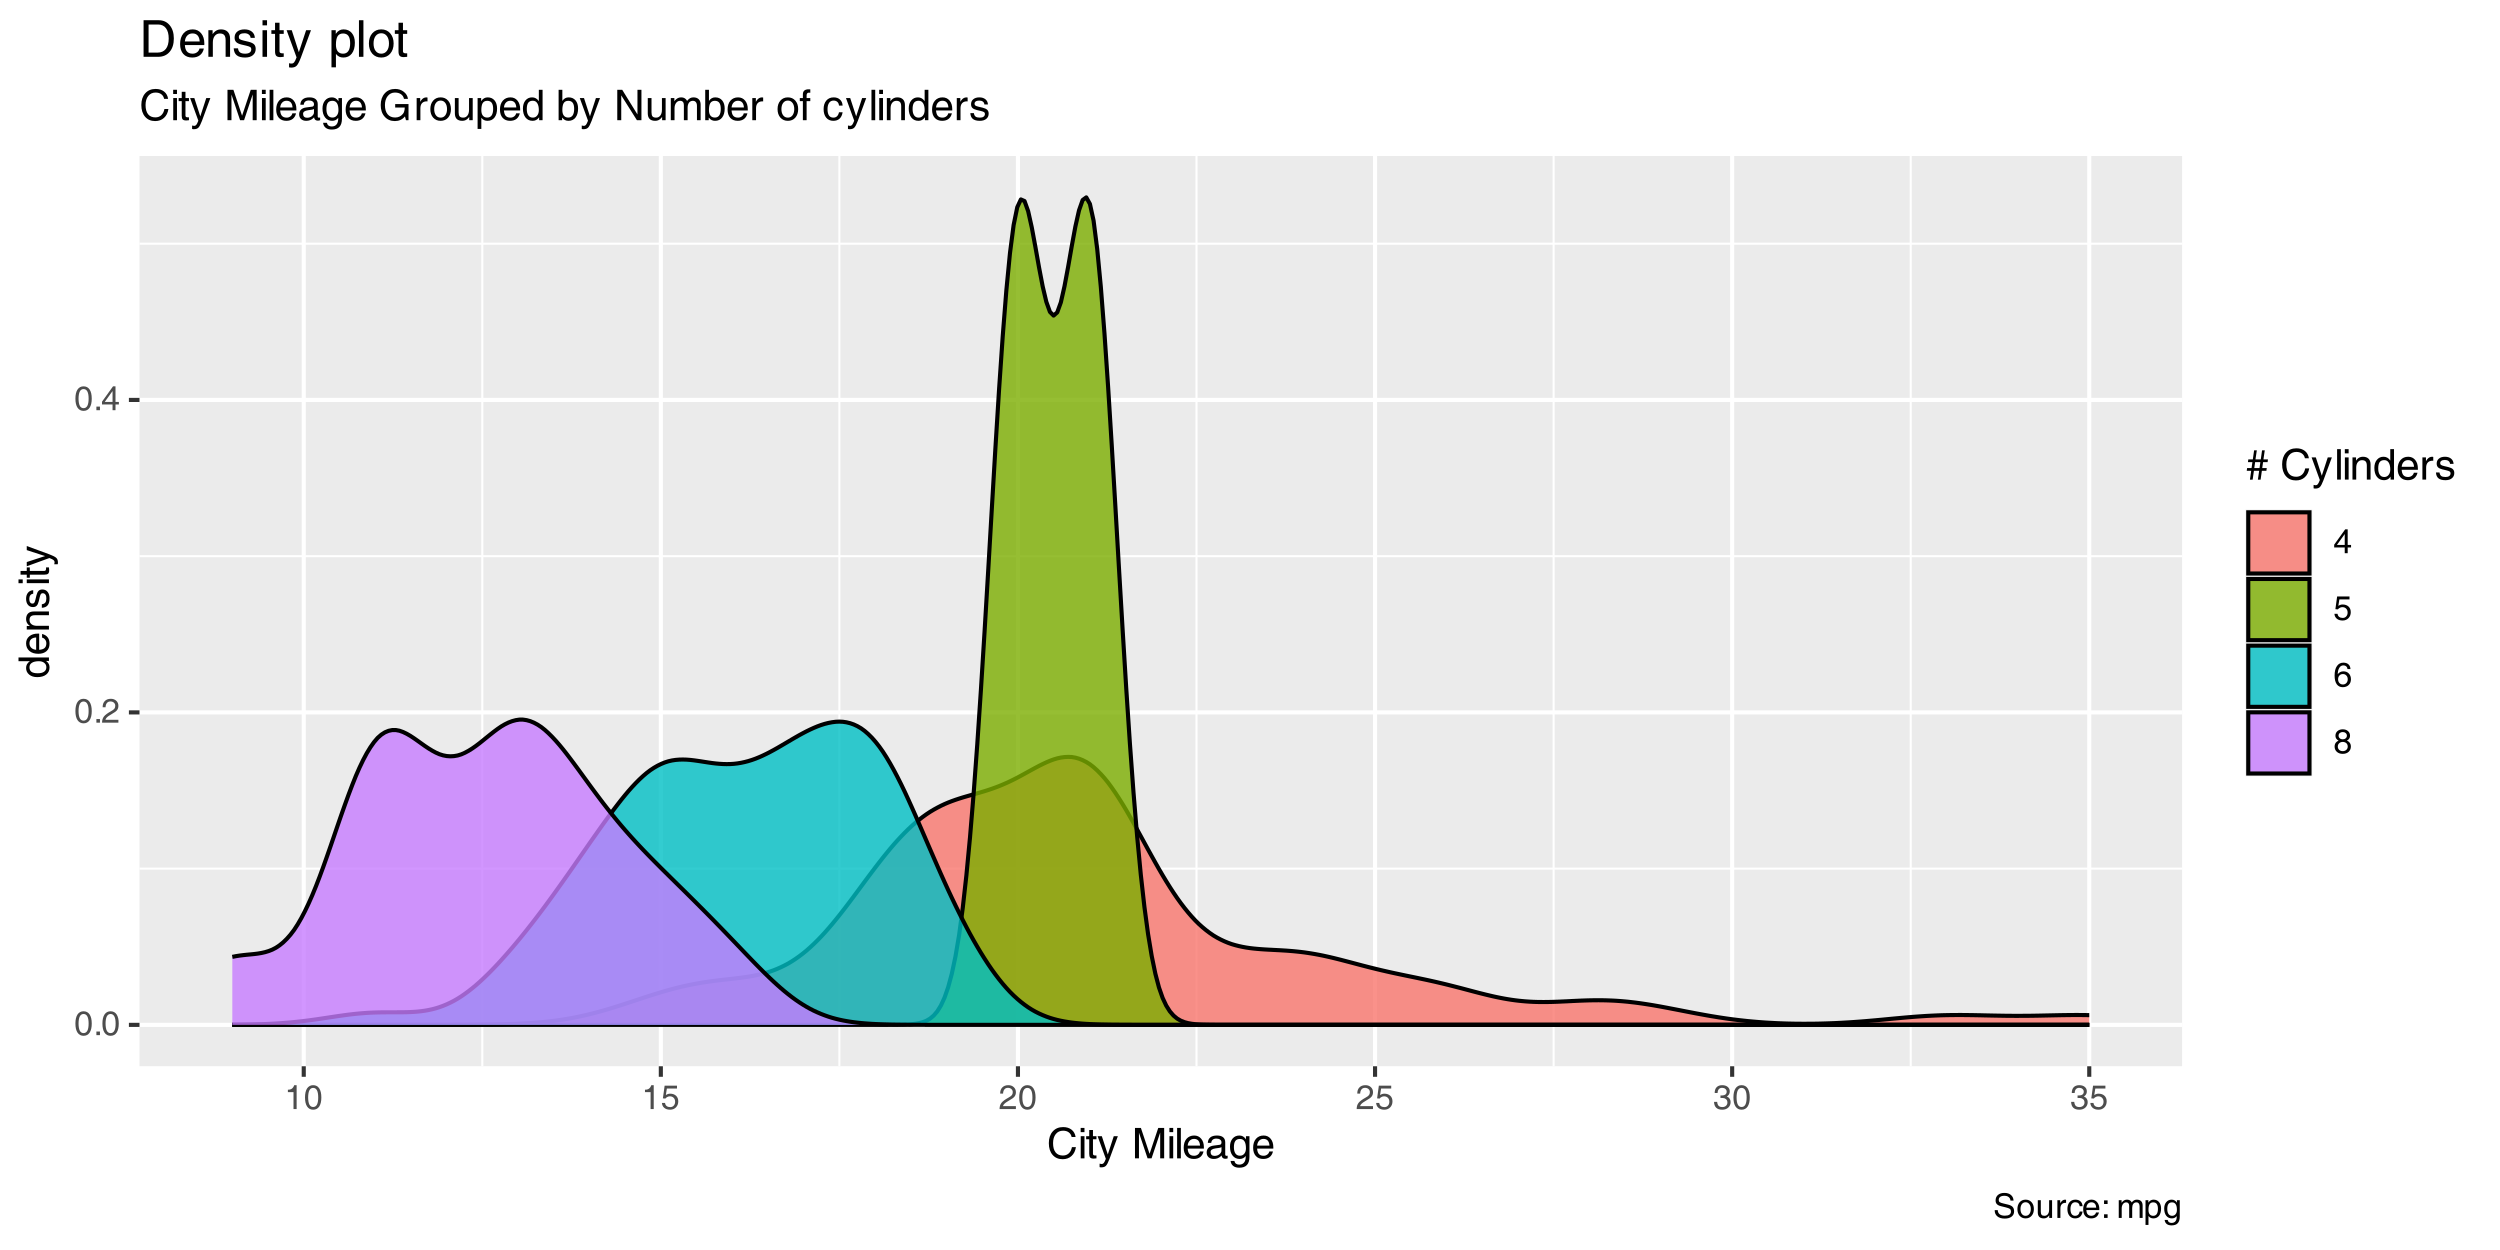 <?xml version="1.0" encoding="UTF-8"?>
<svg xmlns="http://www.w3.org/2000/svg" xmlns:xlink="http://www.w3.org/1999/xlink" width="648pt" height="324pt" viewBox="0 0 648 324" version="1.1">
<defs>
<g>
<symbol overflow="visible" id="glyph0-0">
<path style="stroke:none;" d="M 0 -5.469 L 2.438 -5.469 L 2.438 0 L 0 0 Z M 0.422 -5.047 L 0.422 -0.422 L 2.016 -0.422 L 2.016 -5.047 Z M 0.422 -5.047 "/>
</symbol>
<symbol overflow="visible" id="glyph0-1">
<path style="stroke:none;" d="M 2.438 0.172 C 1.77 0.172 1.25 -0.102 0.875 -0.656 C 0.508 -1.207 0.328 -1.988 0.328 -3 C 0.328 -4.02 0.508 -4.805 0.875 -5.359 C 1.25 -5.91 1.77 -6.188 2.438 -6.188 C 3.125 -6.188 3.648 -5.91 4.016 -5.359 C 4.379 -4.805 4.562 -4.02 4.562 -3 C 4.562 -1.988 4.379 -1.207 4.016 -0.656 C 3.648 -0.102 3.125 0.172 2.438 0.172 Z M 2.438 -0.531 C 2.875 -0.531 3.203 -0.734 3.422 -1.141 C 3.641 -1.555 3.75 -2.176 3.75 -3 C 3.75 -3.832 3.641 -4.453 3.422 -4.859 C 3.203 -5.273 2.875 -5.484 2.438 -5.484 C 2.008 -5.484 1.688 -5.273 1.469 -4.859 C 1.258 -4.453 1.148 -3.832 1.141 -3 C 1.148 -2.176 1.258 -1.555 1.469 -1.141 C 1.688 -0.734 2.008 -0.531 2.438 -0.531 Z M 2.438 -0.531 "/>
</symbol>
<symbol overflow="visible" id="glyph0-2">
<path style="stroke:none;" d="M 0.766 -0.938 L 1.688 -0.938 L 1.688 0 L 0.766 0 Z M 0.766 -0.938 "/>
</symbol>
<symbol overflow="visible" id="glyph0-3">
<path style="stroke:none;" d="M 4.469 -4.359 C 4.469 -3.91 4.348 -3.535 4.109 -3.234 C 3.879 -2.941 3.441 -2.617 2.797 -2.266 C 2.098 -1.879 1.617 -1.531 1.359 -1.219 C 1.254 -1.082 1.172 -0.926 1.109 -0.75 L 4.469 -0.75 L 4.469 0 L 0.234 0 C 0.234 -0.645 0.395 -1.176 0.719 -1.594 C 1.039 -2.008 1.645 -2.461 2.531 -2.953 C 2.969 -3.191 3.266 -3.41 3.422 -3.609 C 3.578 -3.805 3.656 -4.066 3.656 -4.391 C 3.656 -4.711 3.535 -4.977 3.297 -5.188 C 3.066 -5.395 2.77 -5.5 2.406 -5.5 C 2.02 -5.5 1.719 -5.367 1.5 -5.109 C 1.281 -4.848 1.16 -4.477 1.141 -4 L 0.391 -4 C 0.379 -4.676 0.562 -5.207 0.938 -5.594 C 1.312 -5.988 1.836 -6.188 2.516 -6.188 C 3.086 -6.188 3.555 -6.016 3.922 -5.672 C 4.285 -5.336 4.469 -4.898 4.469 -4.359 Z M 4.469 -4.359 "/>
</symbol>
<symbol overflow="visible" id="glyph0-4">
<path style="stroke:none;" d="M 2.953 -1.484 L 0.219 -1.484 L 0.219 -2.203 L 3.078 -6.188 L 3.719 -6.188 L 3.719 -2.141 L 4.594 -2.141 L 4.594 -1.484 L 3.719 -1.484 L 3.719 0 L 2.953 0 Z M 2.953 -2.141 L 2.953 -4.969 L 0.969 -2.203 L 0.938 -2.141 Z M 2.953 -2.141 "/>
</symbol>
<symbol overflow="visible" id="glyph0-5">
<path style="stroke:none;" d="M 2.344 0 L 2.344 -4.391 L 0.891 -4.391 L 0.891 -5.016 C 1.316 -5.004 1.66 -5.094 1.922 -5.281 C 2.191 -5.477 2.395 -5.781 2.531 -6.188 L 3.156 -6.188 L 3.156 0 Z M 2.344 0 "/>
</symbol>
<symbol overflow="visible" id="glyph0-6">
<path style="stroke:none;" d="M 4.516 -1.984 C 4.516 -1.359 4.316 -0.844 3.922 -0.438 C 3.523 -0.031 3.02 0.172 2.406 0.172 C 1.781 0.172 1.281 0.016 0.906 -0.297 C 0.531 -0.609 0.32 -1.035 0.281 -1.578 L 1.094 -1.578 C 1.133 -1.234 1.27 -0.969 1.5 -0.781 C 1.738 -0.594 2.051 -0.5 2.438 -0.5 C 2.812 -0.5 3.113 -0.629 3.344 -0.891 C 3.582 -1.148 3.703 -1.484 3.703 -1.891 C 3.703 -2.316 3.578 -2.656 3.328 -2.906 C 3.086 -3.164 2.754 -3.297 2.328 -3.297 C 2.109 -3.297 1.891 -3.238 1.672 -3.125 C 1.461 -3.02 1.301 -2.883 1.188 -2.719 L 0.531 -2.766 L 0.984 -6.062 L 4.188 -6.062 L 4.188 -5.312 L 1.562 -5.312 L 1.297 -3.609 L 1.328 -3.641 C 1.66 -3.867 2.02 -3.984 2.406 -3.984 C 3.051 -3.984 3.566 -3.801 3.953 -3.438 C 4.328 -3.082 4.516 -2.598 4.516 -1.984 Z M 4.516 -1.984 "/>
</symbol>
<symbol overflow="visible" id="glyph0-7">
<path style="stroke:none;" d="M 3.578 -4.5 C 3.578 -4.789 3.461 -5.031 3.234 -5.219 C 3.016 -5.406 2.734 -5.5 2.391 -5.5 C 2.023 -5.5 1.742 -5.383 1.547 -5.156 C 1.348 -4.938 1.238 -4.602 1.219 -4.156 L 0.469 -4.156 C 0.469 -4.801 0.633 -5.301 0.969 -5.656 C 1.312 -6.008 1.797 -6.188 2.422 -6.188 C 3.004 -6.188 3.473 -6.039 3.828 -5.75 C 4.191 -5.457 4.375 -5.066 4.375 -4.578 C 4.375 -4.098 4.195 -3.711 3.844 -3.422 C 3.77 -3.367 3.691 -3.316 3.609 -3.266 C 3.766 -3.203 3.898 -3.125 4.016 -3.031 C 4.398 -2.727 4.594 -2.316 4.594 -1.797 C 4.594 -1.223 4.391 -0.75 3.984 -0.375 C 3.586 -0.008 3.07 0.172 2.438 0.172 C 1.75 0.172 1.227 0.004 0.875 -0.328 C 0.52 -0.66 0.328 -1.172 0.297 -1.859 L 1.109 -1.859 C 1.16 -1.379 1.289 -1.035 1.5 -0.828 C 1.707 -0.617 2.031 -0.516 2.469 -0.516 C 2.852 -0.516 3.164 -0.625 3.406 -0.844 C 3.645 -1.062 3.766 -1.344 3.766 -1.688 C 3.766 -2.051 3.648 -2.336 3.422 -2.547 C 3.223 -2.734 2.961 -2.836 2.641 -2.859 C 2.492 -2.867 2.352 -2.875 2.219 -2.875 C 2.094 -2.875 2.008 -2.867 1.969 -2.859 L 1.969 -3.531 C 2.031 -3.52 2.129 -3.516 2.266 -3.516 C 2.398 -3.516 2.531 -3.523 2.656 -3.547 C 2.906 -3.578 3.109 -3.656 3.266 -3.781 C 3.473 -3.957 3.578 -4.195 3.578 -4.5 Z M 3.578 -4.5 "/>
</symbol>
<symbol overflow="visible" id="glyph0-8">
<path style="stroke:none;" d="M 2.609 -6.188 C 3.16 -6.188 3.598 -6.039 3.922 -5.75 C 4.242 -5.457 4.414 -5.051 4.438 -4.531 L 3.672 -4.531 C 3.641 -4.832 3.531 -5.066 3.344 -5.234 C 3.164 -5.398 2.922 -5.484 2.609 -5.484 C 2.141 -5.484 1.773 -5.254 1.516 -4.797 C 1.285 -4.41 1.16 -3.879 1.141 -3.203 C 1.523 -3.691 2.016 -3.938 2.609 -3.938 C 3.191 -3.938 3.66 -3.75 4.016 -3.375 C 4.379 -3 4.562 -2.5 4.562 -1.875 C 4.562 -1.258 4.363 -0.766 3.969 -0.391 C 3.582 -0.016 3.07 0.172 2.438 0.172 C 1.77 0.172 1.25 -0.086 0.875 -0.609 C 0.508 -1.141 0.328 -1.883 0.328 -2.844 C 0.328 -3.914 0.531 -4.738 0.938 -5.312 C 1.332 -5.895 1.891 -6.188 2.609 -6.188 Z M 1.234 -1.875 C 1.234 -1.477 1.348 -1.156 1.578 -0.906 C 1.816 -0.656 2.117 -0.531 2.484 -0.531 C 2.848 -0.531 3.145 -0.656 3.375 -0.906 C 3.613 -1.156 3.734 -1.477 3.734 -1.875 C 3.734 -2.281 3.613 -2.609 3.375 -2.859 C 3.145 -3.109 2.848 -3.234 2.484 -3.234 C 2.117 -3.234 1.816 -3.109 1.578 -2.859 C 1.348 -2.609 1.234 -2.281 1.234 -1.875 Z M 1.234 -1.875 "/>
</symbol>
<symbol overflow="visible" id="glyph0-9">
<path style="stroke:none;" d="M 3.516 -3.266 C 3.68 -3.191 3.832 -3.102 3.969 -3 C 4.352 -2.688 4.547 -2.27 4.547 -1.75 C 4.547 -1.176 4.352 -0.711 3.969 -0.359 C 3.582 -0.004 3.07 0.172 2.438 0.172 C 1.801 0.172 1.289 -0.004 0.906 -0.359 C 0.52 -0.711 0.328 -1.176 0.328 -1.75 C 0.328 -2.27 0.523 -2.688 0.922 -3 C 1.047 -3.102 1.191 -3.191 1.359 -3.266 C 1.254 -3.328 1.156 -3.391 1.062 -3.453 C 0.719 -3.723 0.547 -4.078 0.547 -4.516 C 0.547 -5.016 0.719 -5.414 1.062 -5.719 C 1.414 -6.031 1.875 -6.188 2.438 -6.188 C 3.008 -6.188 3.469 -6.031 3.812 -5.719 C 4.156 -5.414 4.328 -5.016 4.328 -4.516 C 4.328 -4.078 4.156 -3.723 3.812 -3.453 C 3.719 -3.379 3.617 -3.316 3.516 -3.266 Z M 2.438 -3.594 C 2.75 -3.594 3.004 -3.68 3.203 -3.859 C 3.41 -4.035 3.516 -4.266 3.516 -4.547 C 3.516 -4.816 3.41 -5.039 3.203 -5.219 C 3.004 -5.395 2.75 -5.484 2.438 -5.484 C 2.125 -5.484 1.863 -5.395 1.656 -5.219 C 1.457 -5.039 1.359 -4.816 1.359 -4.547 C 1.359 -4.266 1.461 -4.035 1.672 -3.859 C 1.867 -3.68 2.125 -3.594 2.438 -3.594 Z M 2.438 -2.922 C 2.062 -2.922 1.754 -2.805 1.516 -2.578 C 1.273 -2.359 1.156 -2.07 1.156 -1.719 C 1.156 -1.375 1.273 -1.086 1.516 -0.859 C 1.754 -0.641 2.062 -0.531 2.438 -0.531 C 2.812 -0.531 3.117 -0.641 3.359 -0.859 C 3.609 -1.086 3.734 -1.375 3.734 -1.719 C 3.734 -2.07 3.613 -2.363 3.375 -2.594 C 3.125 -2.812 2.812 -2.922 2.438 -2.922 Z M 2.438 -2.922 "/>
</symbol>
<symbol overflow="visible" id="glyph0-10">
<path style="stroke:none;" d="M 4.516 -4.484 C 4.484 -4.879 4.328 -5.188 4.047 -5.406 C 3.773 -5.625 3.406 -5.734 2.938 -5.734 C 2.457 -5.734 2.094 -5.641 1.844 -5.453 C 1.594 -5.266 1.469 -4.992 1.469 -4.641 C 1.469 -4.391 1.551 -4.207 1.719 -4.094 C 1.883 -3.969 2.219 -3.848 2.719 -3.734 L 3.812 -3.469 C 4.406 -3.332 4.828 -3.125 5.078 -2.844 C 5.328 -2.57 5.453 -2.188 5.453 -1.688 C 5.453 -1.113 5.234 -0.66 4.797 -0.328 C 4.367 0.004 3.785 0.172 3.047 0.172 C 2.211 0.172 1.566 -0.02 1.109 -0.406 C 0.648 -0.789 0.422 -1.312 0.422 -1.969 L 0.422 -2.016 L 1.219 -2.016 C 1.227 -1.555 1.391 -1.203 1.703 -0.953 C 2.023 -0.703 2.473 -0.578 3.047 -0.578 C 3.566 -0.578 3.961 -0.664 4.234 -0.844 C 4.504 -1.031 4.641 -1.301 4.641 -1.656 C 4.641 -1.957 4.551 -2.18 4.375 -2.328 C 4.195 -2.461 3.836 -2.598 3.297 -2.734 L 2.203 -3 C 1.641 -3.125 1.242 -3.305 1.016 -3.547 C 0.773 -3.773 0.656 -4.098 0.656 -4.516 C 0.656 -5.117 0.859 -5.598 1.266 -5.953 C 1.68 -6.305 2.238 -6.484 2.938 -6.484 C 3.645 -6.484 4.207 -6.305 4.625 -5.953 C 5.051 -5.598 5.281 -5.109 5.312 -4.484 Z M 4.516 -4.484 "/>
</symbol>
<symbol overflow="visible" id="glyph0-11">
<path style="stroke:none;" d="M 2.438 0.125 C 1.801 0.125 1.285 -0.098 0.891 -0.547 C 0.504 -0.992 0.312 -1.578 0.312 -2.297 C 0.312 -3.023 0.504 -3.613 0.891 -4.062 C 1.285 -4.508 1.801 -4.734 2.438 -4.734 C 3.082 -4.734 3.598 -4.508 3.984 -4.062 C 4.379 -3.613 4.578 -3.023 4.578 -2.297 C 4.578 -1.578 4.379 -0.992 3.984 -0.547 C 3.598 -0.098 3.082 0.125 2.438 0.125 Z M 2.438 -0.547 C 2.844 -0.547 3.164 -0.703 3.406 -1.016 C 3.656 -1.336 3.781 -1.766 3.781 -2.297 C 3.781 -2.836 3.656 -3.266 3.406 -3.578 C 3.164 -3.898 2.844 -4.062 2.438 -4.062 C 2.031 -4.062 1.707 -3.898 1.469 -3.578 C 1.227 -3.266 1.109 -2.836 1.109 -2.297 C 1.109 -1.766 1.227 -1.336 1.469 -1.016 C 1.707 -0.703 2.031 -0.547 2.438 -0.547 Z M 2.438 -0.547 "/>
</symbol>
<symbol overflow="visible" id="glyph0-12">
<path style="stroke:none;" d="M 1.375 -4.594 L 1.375 -1.625 C 1.375 -1.238 1.445 -0.961 1.594 -0.797 C 1.738 -0.629 1.977 -0.547 2.312 -0.547 C 2.688 -0.547 2.984 -0.688 3.203 -0.969 C 3.422 -1.258 3.531 -1.648 3.531 -2.141 L 3.531 -4.594 L 4.297 -4.594 L 4.297 0 L 3.562 0 L 3.562 -0.703 C 3.508 -0.617 3.453 -0.539 3.391 -0.469 C 3.066 -0.07 2.656 0.125 2.156 0.125 C 1.633 0.125 1.242 -0.004 0.984 -0.266 C 0.723 -0.523 0.594 -0.914 0.594 -1.438 L 0.594 -4.594 Z M 1.375 -4.594 "/>
</symbol>
<symbol overflow="visible" id="glyph0-13">
<path style="stroke:none;" d="M 0.672 0 L 0.672 -4.594 L 1.406 -4.594 L 1.406 -3.812 C 1.477 -3.938 1.551 -4.047 1.625 -4.141 C 1.914 -4.535 2.273 -4.734 2.703 -4.734 C 2.773 -4.734 2.848 -4.719 2.922 -4.688 L 2.922 -3.906 L 2.766 -3.906 C 2.348 -3.906 2.023 -3.781 1.797 -3.531 C 1.566 -3.281 1.453 -2.926 1.453 -2.469 L 1.453 0 Z M 0.672 0 "/>
</symbol>
<symbol overflow="visible" id="glyph0-14">
<path style="stroke:none;" d="M 4.203 -1.656 C 4.117 -1.07 3.91 -0.629 3.578 -0.328 C 3.254 -0.023 2.816 0.125 2.266 0.125 C 1.66 0.125 1.176 -0.094 0.812 -0.531 C 0.445 -0.969 0.266 -1.555 0.266 -2.297 C 0.266 -3.047 0.453 -3.641 0.828 -4.078 C 1.203 -4.516 1.707 -4.734 2.344 -4.734 C 2.895 -4.734 3.332 -4.582 3.656 -4.281 C 3.988 -3.977 4.172 -3.562 4.203 -3.031 L 3.453 -3.031 C 3.422 -3.363 3.305 -3.617 3.109 -3.797 C 2.91 -3.973 2.645 -4.062 2.312 -4.062 C 1.926 -4.062 1.617 -3.906 1.391 -3.594 C 1.172 -3.281 1.062 -2.848 1.062 -2.297 C 1.062 -1.711 1.164 -1.273 1.375 -0.984 C 1.582 -0.691 1.891 -0.547 2.297 -0.547 C 2.598 -0.547 2.848 -0.641 3.047 -0.828 C 3.254 -1.023 3.391 -1.301 3.453 -1.656 Z M 4.203 -1.656 "/>
</symbol>
<symbol overflow="visible" id="glyph0-15">
<path style="stroke:none;" d="M 2.438 0.125 C 1.789 0.125 1.281 -0.078 0.906 -0.484 C 0.539 -0.898 0.359 -1.473 0.359 -2.203 C 0.359 -2.973 0.551 -3.586 0.938 -4.047 C 1.332 -4.504 1.863 -4.734 2.531 -4.734 C 3.133 -4.734 3.617 -4.508 3.984 -4.062 C 4.359 -3.613 4.547 -3.023 4.547 -2.297 L 4.531 -2.031 L 1.172 -2.031 C 1.203 -1.57 1.305 -1.223 1.484 -0.984 C 1.703 -0.691 2.047 -0.547 2.516 -0.547 C 2.805 -0.547 3.062 -0.629 3.281 -0.797 C 3.508 -0.961 3.645 -1.172 3.688 -1.422 L 4.453 -1.422 C 4.336 -0.922 4.109 -0.535 3.766 -0.266 C 3.422 -0.004 2.977 0.125 2.438 0.125 Z M 3.734 -2.656 C 3.711 -3.082 3.609 -3.41 3.422 -3.641 C 3.203 -3.91 2.895 -4.047 2.5 -4.047 C 2.094 -4.047 1.766 -3.895 1.516 -3.594 C 1.328 -3.352 1.211 -3.039 1.172 -2.656 Z M 3.734 -2.656 "/>
</symbol>
<symbol overflow="visible" id="glyph0-16">
<path style="stroke:none;" d="M 0.766 -0.938 L 1.688 -0.938 L 1.688 0 L 0.766 0 Z M 0.766 -4.547 L 1.688 -4.547 L 1.688 -3.609 L 0.766 -3.609 Z M 0.766 -4.547 "/>
</symbol>
<symbol overflow="visible" id="glyph0-17">
<path style="stroke:none;" d=""/>
</symbol>
<symbol overflow="visible" id="glyph0-18">
<path style="stroke:none;" d="M 0.578 0 L 0.578 -4.594 L 1.312 -4.594 L 1.312 -3.906 L 1.469 -4.125 C 1.812 -4.531 2.223 -4.734 2.703 -4.734 C 3.117 -4.734 3.445 -4.613 3.688 -4.375 C 3.801 -4.258 3.883 -4.133 3.938 -4 L 4.062 -4.156 C 4.395 -4.539 4.789 -4.734 5.25 -4.734 C 5.738 -4.734 6.113 -4.602 6.375 -4.344 C 6.633 -4.082 6.766 -3.707 6.766 -3.219 L 6.766 0 L 5.984 0 L 5.984 -2.969 C 5.984 -3.312 5.91 -3.57 5.766 -3.75 C 5.629 -3.938 5.426 -4.031 5.156 -4.031 C 4.812 -4.031 4.539 -3.898 4.344 -3.641 C 4.156 -3.379 4.062 -3.023 4.062 -2.578 L 4.062 0 L 3.281 0 L 3.281 -3.156 C 3.281 -3.438 3.211 -3.648 3.078 -3.797 C 2.953 -3.953 2.766 -4.031 2.516 -4.031 C 2.172 -4.031 1.891 -3.883 1.672 -3.594 C 1.453 -3.301 1.344 -2.926 1.344 -2.469 L 1.344 0 Z M 0.578 0 "/>
</symbol>
<symbol overflow="visible" id="glyph0-19">
<path style="stroke:none;" d="M 0.516 -4.594 L 1.25 -4.594 L 1.25 -3.938 L 1.281 -4 C 1.613 -4.488 2.051 -4.734 2.594 -4.734 C 3.195 -4.734 3.672 -4.523 4.016 -4.109 C 4.367 -3.691 4.547 -3.133 4.547 -2.438 C 4.547 -1.633 4.367 -1.004 4.016 -0.547 C 3.66 -0.098 3.172 0.125 2.547 0.125 C 2.023 0.125 1.613 -0.07 1.312 -0.469 L 1.281 -0.5 L 1.281 1.812 L 0.516 1.812 Z M 2.516 -0.547 C 2.91 -0.547 3.211 -0.695 3.422 -1 C 3.629 -1.301 3.734 -1.75 3.734 -2.344 C 3.734 -2.914 3.633 -3.336 3.438 -3.609 C 3.238 -3.891 2.93 -4.031 2.516 -4.031 C 2.086 -4.031 1.773 -3.875 1.578 -3.562 C 1.379 -3.25 1.281 -2.754 1.281 -2.078 C 1.281 -1.586 1.383 -1.207 1.594 -0.938 C 1.812 -0.676 2.117 -0.547 2.516 -0.547 Z M 2.516 -0.547 "/>
</symbol>
<symbol overflow="visible" id="glyph0-20">
<path style="stroke:none;" d="M 2.25 1.297 C 2.695 1.297 3.035 1.156 3.266 0.875 C 3.492 0.602 3.609 0.195 3.609 -0.344 L 3.609 -0.484 C 3.297 -0.078 2.879 0.125 2.359 0.125 C 1.742 0.125 1.254 -0.102 0.891 -0.562 C 0.535 -1.02 0.359 -1.641 0.359 -2.422 C 0.359 -3.117 0.535 -3.676 0.891 -4.094 C 1.242 -4.52 1.711 -4.734 2.297 -4.734 C 2.848 -4.734 3.285 -4.492 3.609 -4.016 L 3.656 -3.938 L 3.656 -4.594 L 4.391 -4.594 L 4.391 -0.344 C 4.391 0.438 4.211 1.008 3.859 1.375 C 3.516 1.75 2.984 1.938 2.266 1.938 C 1.742 1.938 1.328 1.816 1.016 1.578 C 0.711 1.336 0.531 0.988 0.469 0.531 L 1.266 0.531 C 1.305 0.781 1.41 0.969 1.578 1.094 C 1.754 1.227 1.977 1.297 2.25 1.297 Z M 2.406 -4.031 C 1.969 -4.031 1.648 -3.891 1.453 -3.609 C 1.254 -3.336 1.156 -2.906 1.156 -2.312 C 1.156 -1.738 1.266 -1.301 1.484 -1 C 1.703 -0.695 2.008 -0.547 2.406 -0.547 C 2.781 -0.547 3.082 -0.688 3.312 -0.969 C 3.539 -1.25 3.656 -1.617 3.656 -2.078 C 3.656 -2.723 3.551 -3.207 3.344 -3.531 C 3.133 -3.863 2.82 -4.031 2.406 -4.031 Z M 2.406 -4.031 "/>
</symbol>
<symbol overflow="visible" id="glyph1-0">
<path style="stroke:none;" d="M 0 -6.844 L 3.062 -6.844 L 3.062 0 L 0 0 Z M 0.531 -6.312 L 0.531 -0.531 L 2.516 -0.531 L 2.516 -6.312 Z M 0.531 -6.312 "/>
</symbol>
<symbol overflow="visible" id="glyph1-1">
<path style="stroke:none;" d="M 7.5 -2.906 C 7.352 -1.926 6.973 -1.16 6.359 -0.609 C 5.754 -0.055 4.988 0.219 4.062 0.219 C 2.969 0.219 2.098 -0.156 1.453 -0.906 C 0.805 -1.656 0.484 -2.664 0.484 -3.938 C 0.484 -5.207 0.816 -6.219 1.484 -6.969 C 2.16 -7.727 3.062 -8.109 4.188 -8.109 C 5.082 -8.109 5.816 -7.879 6.391 -7.422 C 6.961 -6.961 7.305 -6.332 7.422 -5.531 L 6.391 -5.531 C 6.285 -6.051 6.039 -6.453 5.656 -6.734 C 5.281 -7.023 4.785 -7.172 4.172 -7.172 C 3.379 -7.172 2.75 -6.879 2.281 -6.297 C 1.812 -5.711 1.578 -4.926 1.578 -3.938 C 1.578 -2.895 1.797 -2.098 2.234 -1.547 C 2.672 -1.004 3.301 -0.734 4.125 -0.734 C 4.738 -0.734 5.25 -0.922 5.656 -1.297 C 6.062 -1.672 6.332 -2.207 6.469 -2.906 Z M 7.5 -2.906 "/>
</symbol>
<symbol overflow="visible" id="glyph1-2">
<path style="stroke:none;" d="M 0.75 0 L 0.75 -5.75 L 1.719 -5.75 L 1.719 0 Z M 0.734 -7.891 L 1.719 -7.891 L 1.719 -6.797 L 0.734 -6.797 Z M 0.734 -7.891 "/>
</symbol>
<symbol overflow="visible" id="glyph1-3">
<path style="stroke:none;" d="M 2.828 0 C 2.492 0.039 2.254 0.062 2.109 0.062 C 1.68 0.062 1.379 -0.023 1.203 -0.203 C 1.035 -0.391 0.953 -0.711 0.953 -1.172 L 0.953 -4.953 L 0.156 -4.953 L 0.156 -5.75 L 0.953 -5.75 L 0.953 -7.359 L 1.922 -7.359 L 1.922 -5.75 L 2.828 -5.75 L 2.828 -4.953 L 1.922 -4.953 L 1.922 -1.172 C 1.922 -1.047 1.969 -0.941 2.062 -0.859 C 2.164 -0.785 2.305 -0.75 2.484 -0.75 L 2.828 -0.75 Z M 2.828 0 "/>
</symbol>
<symbol overflow="visible" id="glyph1-4">
<path style="stroke:none;" d="M 5.375 -5.75 L 3.188 0.188 C 2.852 1.07 2.551 1.648 2.281 1.922 C 2.02 2.191 1.629 2.328 1.109 2.328 C 0.93 2.336 0.773 2.316 0.641 2.266 L 0.641 1.375 C 0.785 1.426 0.969 1.457 1.188 1.469 C 1.406 1.469 1.586 1.375 1.734 1.188 C 1.879 1.008 2.047 0.676 2.234 0.188 L 2.25 0.094 L 0.125 -5.75 L 1.219 -5.75 L 2.766 -1 L 4.312 -5.75 Z M 5.375 -5.75 "/>
</symbol>
<symbol overflow="visible" id="glyph1-5">
<path style="stroke:none;" d=""/>
</symbol>
<symbol overflow="visible" id="glyph1-6">
<path style="stroke:none;" d="M 1.844 0 L 0.812 0 L 0.812 -7.891 L 2.344 -7.891 L 4.594 -1.172 L 6.844 -7.891 L 8.375 -7.891 L 8.375 0 L 7.344 0 L 7.344 -6.688 L 5.109 0 L 4.078 0 L 1.844 -6.656 Z M 1.844 0 "/>
</symbol>
<symbol overflow="visible" id="glyph1-7">
<path style="stroke:none;" d="M 0.734 0 L 0.734 -7.891 L 1.703 -7.891 L 1.703 0 Z M 0.734 0 "/>
</symbol>
<symbol overflow="visible" id="glyph1-8">
<path style="stroke:none;" d="M 3.062 0.156 C 2.25 0.156 1.609 -0.098 1.141 -0.609 C 0.672 -1.129 0.438 -1.844 0.438 -2.75 C 0.438 -3.719 0.68 -4.488 1.172 -5.062 C 1.672 -5.633 2.332 -5.922 3.156 -5.922 C 3.914 -5.922 4.523 -5.641 4.984 -5.078 C 5.441 -4.523 5.672 -3.789 5.672 -2.875 L 5.672 -2.531 L 1.469 -2.531 C 1.508 -1.957 1.641 -1.52 1.859 -1.219 C 2.129 -0.852 2.555 -0.672 3.141 -0.672 C 3.516 -0.672 3.836 -0.773 4.109 -0.984 C 4.391 -1.191 4.562 -1.457 4.625 -1.781 L 5.578 -1.781 C 5.43 -1.156 5.145 -0.676 4.719 -0.344 C 4.289 -0.008 3.738 0.156 3.062 0.156 Z M 4.672 -3.312 C 4.641 -3.844 4.504 -4.258 4.266 -4.562 C 4.004 -4.883 3.625 -5.047 3.125 -5.047 C 2.613 -5.047 2.207 -4.859 1.906 -4.484 C 1.664 -4.191 1.52 -3.801 1.469 -3.312 Z M 4.672 -3.312 "/>
</symbol>
<symbol overflow="visible" id="glyph1-9">
<path style="stroke:none;" d="M 2.234 0.156 C 1.672 0.156 1.223 0.004 0.891 -0.297 C 0.555 -0.598 0.391 -1.004 0.391 -1.516 C 0.391 -2.023 0.547 -2.43 0.859 -2.734 C 1.172 -3.047 1.625 -3.238 2.219 -3.312 L 3.531 -3.484 C 3.645 -3.492 3.75 -3.508 3.844 -3.531 C 3.969 -3.562 4.062 -3.625 4.125 -3.719 C 4.195 -3.82 4.234 -3.945 4.234 -4.094 L 4.234 -4.141 C 4.234 -4.453 4.113 -4.691 3.875 -4.859 C 3.645 -5.035 3.32 -5.125 2.906 -5.125 C 2.508 -5.125 2.195 -5.031 1.969 -4.844 C 1.75 -4.664 1.617 -4.391 1.578 -4.016 L 0.688 -4.016 C 0.727 -4.648 0.945 -5.125 1.344 -5.438 C 1.738 -5.758 2.312 -5.922 3.062 -5.922 C 3.758 -5.922 4.289 -5.77 4.656 -5.469 C 5.02 -5.164 5.203 -4.723 5.203 -4.141 L 5.203 -0.984 C 5.203 -0.891 5.227 -0.812 5.281 -0.75 C 5.344 -0.688 5.426 -0.656 5.531 -0.656 C 5.551 -0.656 5.586 -0.66 5.641 -0.672 C 5.703 -0.68 5.766 -0.691 5.828 -0.703 L 5.828 0 C 5.734 0.031 5.633 0.055 5.531 0.078 C 5.426 0.098 5.344 0.109 5.281 0.109 C 4.914 0.109 4.648 0.008 4.484 -0.188 C 4.367 -0.32 4.289 -0.508 4.25 -0.75 C 4.176 -0.664 4.094 -0.582 4 -0.5 C 3.52 -0.062 2.93 0.156 2.234 0.156 Z M 4.234 -2.281 L 4.234 -2.906 C 4.055 -2.812 3.859 -2.75 3.641 -2.719 L 2.75 -2.594 C 2.281 -2.531 1.938 -2.422 1.719 -2.266 C 1.508 -2.117 1.406 -1.914 1.406 -1.656 C 1.406 -1.332 1.492 -1.082 1.672 -0.906 C 1.848 -0.727 2.098 -0.641 2.422 -0.641 C 2.93 -0.641 3.359 -0.781 3.703 -1.062 C 3.941 -1.25 4.102 -1.469 4.188 -1.719 C 4.195 -1.758 4.207 -1.832 4.219 -1.938 C 4.227 -2.039 4.234 -2.156 4.234 -2.281 Z M 4.234 -2.281 "/>
</symbol>
<symbol overflow="visible" id="glyph1-10">
<path style="stroke:none;" d="M 2.812 1.625 C 3.375 1.625 3.797 1.445 4.078 1.094 C 4.367 0.75 4.516 0.242 4.516 -0.422 L 4.516 -0.609 C 4.117 -0.098 3.598 0.156 2.953 0.156 C 2.191 0.156 1.582 -0.129 1.125 -0.703 C 0.664 -1.273 0.438 -2.051 0.438 -3.031 C 0.438 -3.895 0.66 -4.594 1.109 -5.125 C 1.555 -5.656 2.145 -5.922 2.875 -5.922 C 3.562 -5.922 4.109 -5.617 4.516 -5.016 L 4.578 -4.922 L 4.578 -5.75 L 5.484 -5.75 L 5.484 -0.422 C 5.484 0.547 5.266 1.258 4.828 1.719 C 4.398 2.188 3.738 2.422 2.844 2.422 C 2.188 2.422 1.664 2.27 1.281 1.969 C 0.895 1.676 0.664 1.242 0.594 0.672 L 1.578 0.672 C 1.641 0.973 1.773 1.207 1.984 1.375 C 2.203 1.539 2.477 1.625 2.812 1.625 Z M 3.016 -5.031 C 2.473 -5.031 2.078 -4.859 1.828 -4.516 C 1.578 -4.172 1.453 -3.629 1.453 -2.891 C 1.453 -2.18 1.586 -1.633 1.859 -1.25 C 2.129 -0.875 2.516 -0.688 3.016 -0.688 C 3.484 -0.688 3.859 -0.859 4.141 -1.203 C 4.43 -1.555 4.578 -2.02 4.578 -2.594 C 4.578 -3.406 4.445 -4.016 4.188 -4.422 C 3.926 -4.828 3.535 -5.031 3.016 -5.031 Z M 3.016 -5.031 "/>
</symbol>
<symbol overflow="visible" id="glyph1-11">
<path style="stroke:none;" d="M 2.922 -7.578 L 2.578 -5.234 L 3.953 -5.234 L 4.281 -7.578 L 4.984 -7.578 L 4.641 -5.234 L 5.812 -5.234 L 5.719 -4.531 L 4.547 -4.531 L 4.328 -2.984 L 5.5 -2.984 L 5.406 -2.281 L 4.234 -2.281 L 3.906 0.016 L 3.203 0.016 L 3.531 -2.281 L 2.172 -2.281 L 1.844 0.016 L 1.141 0.016 L 1.469 -2.281 L 0.312 -2.281 L 0.406 -2.984 L 1.562 -2.984 L 1.781 -4.531 L 0.625 -4.531 L 0.719 -5.234 L 1.891 -5.234 L 2.219 -7.578 Z M 2.484 -4.531 L 2.266 -2.984 L 3.625 -2.984 L 3.844 -4.531 Z M 2.484 -4.531 "/>
</symbol>
<symbol overflow="visible" id="glyph1-12">
<path style="stroke:none;" d="M 0.719 0 L 0.719 -5.75 L 1.641 -5.75 L 1.641 -4.906 L 1.844 -5.188 C 2.258 -5.676 2.785 -5.922 3.422 -5.922 C 4.055 -5.922 4.547 -5.75 4.891 -5.406 C 5.234 -5.062 5.406 -4.57 5.406 -3.938 L 5.406 0 L 4.438 0 L 4.438 -3.609 C 4.438 -4.109 4.336 -4.469 4.141 -4.688 C 3.941 -4.914 3.629 -5.031 3.203 -5.031 C 2.734 -5.031 2.363 -4.852 2.094 -4.5 C 1.82 -4.156 1.688 -3.68 1.688 -3.078 L 1.688 0 Z M 0.719 0 "/>
</symbol>
<symbol overflow="visible" id="glyph1-13">
<path style="stroke:none;" d="M 2.906 0.156 C 2.133 0.156 1.52 -0.129 1.062 -0.703 C 0.613 -1.273 0.391 -2.051 0.391 -3.031 C 0.391 -3.895 0.609 -4.594 1.047 -5.125 C 1.484 -5.656 2.055 -5.922 2.766 -5.922 C 3.473 -5.922 4.035 -5.617 4.453 -5.016 L 4.516 -4.922 L 4.516 -7.891 L 5.484 -7.891 L 5.484 0 L 4.594 0 L 4.594 -0.781 L 4.469 -0.609 C 4.07 -0.098 3.551 0.156 2.906 0.156 Z M 2.953 -5.047 C 2.422 -5.047 2.023 -4.875 1.766 -4.531 C 1.516 -4.188 1.391 -3.641 1.391 -2.891 C 1.391 -2.18 1.523 -1.633 1.797 -1.25 C 2.066 -0.863 2.453 -0.672 2.953 -0.672 C 3.422 -0.672 3.797 -0.848 4.078 -1.203 C 4.367 -1.555 4.516 -2.02 4.516 -2.594 C 4.516 -3.383 4.379 -3.988 4.109 -4.406 C 3.848 -4.832 3.461 -5.047 2.953 -5.047 Z M 2.953 -5.047 "/>
</symbol>
<symbol overflow="visible" id="glyph1-14">
<path style="stroke:none;" d="M 0.844 0 L 0.844 -5.75 L 1.766 -5.75 L 1.766 -4.766 C 1.848 -4.922 1.938 -5.062 2.031 -5.188 C 2.395 -5.676 2.844 -5.922 3.375 -5.922 C 3.469 -5.922 3.562 -5.906 3.656 -5.875 L 3.656 -4.875 L 3.453 -4.891 C 2.93 -4.891 2.523 -4.734 2.234 -4.422 C 1.953 -4.109 1.812 -3.66 1.812 -3.078 L 1.812 0 Z M 0.844 0 "/>
</symbol>
<symbol overflow="visible" id="glyph1-15">
<path style="stroke:none;" d="M 4 -4.078 C 3.977 -4.398 3.848 -4.648 3.609 -4.828 C 3.379 -5.004 3.07 -5.094 2.688 -5.094 C 2.281 -5.094 1.973 -5.02 1.766 -4.875 C 1.555 -4.738 1.453 -4.535 1.453 -4.266 C 1.453 -4.055 1.523 -3.898 1.672 -3.797 C 1.816 -3.691 2.109 -3.586 2.547 -3.484 L 3.547 -3.25 C 4.109 -3.113 4.508 -2.926 4.75 -2.688 C 4.988 -2.457 5.109 -2.129 5.109 -1.703 C 5.109 -1.129 4.898 -0.676 4.484 -0.344 C 4.078 -0.008 3.523 0.156 2.828 0.156 C 2.016 0.156 1.41 -0.004 1.016 -0.328 C 0.617 -0.648 0.398 -1.156 0.359 -1.844 L 1.281 -1.844 C 1.332 -1.426 1.477 -1.125 1.719 -0.938 C 1.957 -0.758 2.328 -0.672 2.828 -0.672 C 3.254 -0.672 3.578 -0.754 3.797 -0.922 C 4.023 -1.086 4.141 -1.328 4.141 -1.641 C 4.141 -1.836 4.066 -1.988 3.922 -2.094 C 3.773 -2.195 3.484 -2.301 3.047 -2.406 L 2.047 -2.641 C 1.504 -2.773 1.117 -2.957 0.891 -3.188 C 0.66 -3.414 0.547 -3.738 0.547 -4.156 C 0.547 -4.695 0.738 -5.125 1.125 -5.438 C 1.508 -5.758 2.031 -5.922 2.688 -5.922 C 3.352 -5.922 3.883 -5.754 4.281 -5.422 C 4.676 -5.098 4.891 -4.648 4.922 -4.078 Z M 4 -4.078 "/>
</symbol>
<symbol overflow="visible" id="glyph1-16">
<path style="stroke:none;" d="M 4.203 0.219 C 3.109 0.219 2.223 -0.16 1.547 -0.922 C 0.867 -1.691 0.531 -2.695 0.531 -3.938 C 0.531 -5.188 0.875 -6.191 1.562 -6.953 C 2.25 -7.723 3.156 -8.109 4.281 -8.109 C 5.133 -8.109 5.875 -7.863 6.5 -7.375 C 7.125 -6.895 7.488 -6.281 7.594 -5.531 L 6.562 -5.531 C 6.457 -6.051 6.203 -6.453 5.797 -6.734 C 5.391 -7.023 4.863 -7.172 4.219 -7.172 C 3.445 -7.172 2.82 -6.867 2.344 -6.266 C 1.863 -5.672 1.625 -4.891 1.625 -3.922 C 1.625 -2.898 1.852 -2.109 2.312 -1.547 C 2.781 -0.984 3.43 -0.703 4.266 -0.703 C 5.078 -0.703 5.734 -1 6.234 -1.594 C 6.316 -1.688 6.391 -1.785 6.453 -1.891 C 6.535 -2.023 6.602 -2.219 6.656 -2.469 C 6.719 -2.719 6.75 -2.957 6.75 -3.188 L 6.75 -3.281 L 4.281 -3.281 L 4.281 -4.188 L 7.734 -4.188 L 7.734 0 L 7.078 0 L 6.812 -1 L 6.75 -0.922 C 6.102 -0.16 5.254 0.219 4.203 0.219 Z M 4.203 0.219 "/>
</symbol>
<symbol overflow="visible" id="glyph1-17">
<path style="stroke:none;" d="M 3.062 0.156 C 2.258 0.156 1.613 -0.117 1.125 -0.672 C 0.633 -1.234 0.391 -1.969 0.391 -2.875 C 0.391 -3.789 0.633 -4.523 1.125 -5.078 C 1.613 -5.641 2.258 -5.922 3.062 -5.922 C 3.863 -5.922 4.508 -5.641 5 -5.078 C 5.488 -4.523 5.734 -3.789 5.734 -2.875 C 5.734 -1.969 5.488 -1.234 5 -0.672 C 4.508 -0.117 3.863 0.156 3.062 0.156 Z M 3.062 -0.672 C 3.562 -0.672 3.961 -0.867 4.266 -1.266 C 4.566 -1.672 4.719 -2.207 4.719 -2.875 C 4.719 -3.551 4.566 -4.086 4.266 -4.484 C 3.961 -4.891 3.562 -5.094 3.062 -5.094 C 2.551 -5.094 2.145 -4.891 1.844 -4.484 C 1.539 -4.086 1.391 -3.551 1.391 -2.875 C 1.391 -2.207 1.539 -1.672 1.844 -1.266 C 2.145 -0.867 2.551 -0.672 3.062 -0.672 Z M 3.062 -0.672 "/>
</symbol>
<symbol overflow="visible" id="glyph1-18">
<path style="stroke:none;" d="M 1.719 -5.75 L 1.719 -2.047 C 1.719 -1.555 1.805 -1.203 1.984 -0.984 C 2.172 -0.773 2.477 -0.672 2.906 -0.672 C 3.363 -0.672 3.727 -0.848 4 -1.203 C 4.281 -1.566 4.422 -2.062 4.422 -2.688 L 4.422 -5.75 L 5.375 -5.75 L 5.375 0 L 4.469 0 L 4.469 -0.875 C 4.395 -0.77 4.32 -0.672 4.25 -0.578 C 3.832 -0.086 3.316 0.156 2.703 0.156 C 2.047 0.156 1.555 -0.004 1.234 -0.328 C 0.91 -0.66 0.75 -1.148 0.75 -1.797 L 0.75 -5.75 Z M 1.719 -5.75 "/>
</symbol>
<symbol overflow="visible" id="glyph1-19">
<path style="stroke:none;" d="M 0.641 -5.75 L 1.562 -5.75 L 1.562 -4.938 L 1.609 -5 C 2.023 -5.613 2.57 -5.922 3.25 -5.922 C 4 -5.922 4.594 -5.66 5.031 -5.141 C 5.469 -4.617 5.688 -3.922 5.688 -3.047 C 5.688 -2.047 5.461 -1.258 5.016 -0.688 C 4.578 -0.125 3.969 0.156 3.188 0.156 C 2.539 0.156 2.023 -0.094 1.641 -0.594 L 1.609 -0.641 L 1.609 2.266 L 0.641 2.266 Z M 3.141 -0.688 C 3.641 -0.688 4.02 -0.875 4.281 -1.25 C 4.539 -1.633 4.672 -2.191 4.672 -2.922 C 4.672 -3.641 4.547 -4.172 4.297 -4.516 C 4.047 -4.859 3.66 -5.031 3.141 -5.031 C 2.609 -5.031 2.219 -4.836 1.969 -4.453 C 1.727 -4.066 1.609 -3.445 1.609 -2.594 C 1.609 -1.988 1.738 -1.52 2 -1.188 C 2.27 -0.852 2.648 -0.688 3.141 -0.688 Z M 3.141 -0.688 "/>
</symbol>
<symbol overflow="visible" id="glyph1-20">
<path style="stroke:none;" d="M 0.641 -7.891 L 1.609 -7.891 L 1.609 -5 C 2.023 -5.625 2.57 -5.93 3.25 -5.922 C 4 -5.922 4.594 -5.66 5.031 -5.141 C 5.469 -4.617 5.688 -3.922 5.688 -3.047 C 5.688 -2.047 5.461 -1.258 5.016 -0.688 C 4.578 -0.125 3.969 0.156 3.188 0.156 C 2.539 0.156 2.023 -0.094 1.641 -0.594 L 1.547 -0.703 L 1.547 0 L 0.641 0 Z M 3.141 -0.688 C 3.641 -0.688 4.02 -0.875 4.281 -1.25 C 4.539 -1.633 4.672 -2.191 4.672 -2.922 C 4.672 -3.641 4.547 -4.172 4.297 -4.516 C 4.047 -4.859 3.66 -5.031 3.141 -5.031 C 2.609 -5.031 2.219 -4.836 1.969 -4.453 C 1.727 -4.066 1.609 -3.445 1.609 -2.594 C 1.609 -1.988 1.738 -1.52 2 -1.188 C 2.27 -0.852 2.648 -0.688 3.141 -0.688 Z M 3.141 -0.688 "/>
</symbol>
<symbol overflow="visible" id="glyph1-21">
<path style="stroke:none;" d="M 1.875 0 L 0.844 0 L 0.844 -7.891 L 2.125 -7.891 L 6.078 -1.484 L 6.078 -7.891 L 7.109 -7.891 L 7.109 0 L 5.938 0 L 1.875 -6.438 Z M 1.875 0 "/>
</symbol>
<symbol overflow="visible" id="glyph1-22">
<path style="stroke:none;" d="M 0.719 0 L 0.719 -5.75 L 1.641 -5.75 L 1.641 -4.891 L 1.828 -5.156 C 2.266 -5.664 2.785 -5.922 3.391 -5.922 C 3.898 -5.922 4.305 -5.77 4.609 -5.469 C 4.742 -5.332 4.852 -5.176 4.938 -5 L 5.094 -5.188 C 5.5 -5.676 5.992 -5.922 6.578 -5.922 C 7.18 -5.922 7.645 -5.754 7.969 -5.422 C 8.289 -5.098 8.453 -4.633 8.453 -4.031 L 8.453 0 L 7.5 0 L 7.5 -3.703 C 7.5 -4.141 7.406 -4.469 7.219 -4.688 C 7.039 -4.914 6.781 -5.031 6.438 -5.031 C 6.02 -5.031 5.688 -4.867 5.438 -4.547 C 5.195 -4.223 5.078 -3.785 5.078 -3.234 L 5.078 0 L 4.109 0 L 4.109 -3.938 C 4.109 -4.289 4.023 -4.562 3.859 -4.75 C 3.691 -4.938 3.453 -5.031 3.141 -5.031 C 2.711 -5.031 2.363 -4.848 2.094 -4.484 C 1.82 -4.117 1.688 -3.648 1.688 -3.078 L 1.688 0 Z M 0.719 0 "/>
</symbol>
<symbol overflow="visible" id="glyph1-23">
<path style="stroke:none;" d="M 1.922 -4.953 L 1.922 0 L 0.953 0 L 0.953 -4.953 L 0.156 -4.953 L 0.156 -5.75 L 0.953 -5.75 L 0.953 -6.719 C 0.953 -7.145 1.078 -7.469 1.328 -7.688 C 1.578 -7.906 1.953 -8.016 2.453 -8.016 L 2.875 -8 L 2.875 -7.125 L 2.5 -7.141 C 2.312 -7.141 2.164 -7.078 2.062 -6.953 C 1.969 -6.836 1.922 -6.672 1.922 -6.453 L 1.922 -5.75 L 2.875 -5.75 L 2.875 -4.953 Z M 1.922 -4.953 "/>
</symbol>
<symbol overflow="visible" id="glyph1-24">
<path style="stroke:none;" d="M 5.25 -2.062 C 5.145 -1.344 4.883 -0.789 4.469 -0.406 C 4.062 -0.031 3.52 0.156 2.844 0.156 C 2.07 0.156 1.457 -0.113 1 -0.656 C 0.551 -1.207 0.328 -1.945 0.328 -2.875 C 0.328 -3.801 0.562 -4.539 1.031 -5.094 C 1.5 -5.645 2.133 -5.922 2.938 -5.922 C 3.625 -5.922 4.172 -5.727 4.578 -5.344 C 4.992 -4.969 5.219 -4.453 5.25 -3.797 L 4.312 -3.797 C 4.281 -4.203 4.141 -4.52 3.891 -4.75 C 3.641 -4.977 3.312 -5.094 2.906 -5.094 C 2.414 -5.094 2.031 -4.895 1.75 -4.5 C 1.477 -4.102 1.344 -3.562 1.344 -2.875 C 1.344 -2.145 1.469 -1.594 1.719 -1.219 C 1.977 -0.852 2.363 -0.672 2.875 -0.672 C 3.25 -0.672 3.562 -0.789 3.812 -1.031 C 4.062 -1.281 4.227 -1.625 4.312 -2.062 Z M 5.25 -2.062 "/>
</symbol>
<symbol overflow="visible" id="glyph2-0">
<path style="stroke:none;" d="M -6.844 0 L -6.844 -3.062 L 0 -3.062 L 0 0 Z M -6.312 -0.531 L -0.531 -0.531 L -0.531 -2.516 L -6.312 -2.516 Z M -6.312 -0.531 "/>
</symbol>
<symbol overflow="visible" id="glyph2-1">
<path style="stroke:none;" d="M 0.156 -2.906 C 0.156 -2.133 -0.129 -1.52 -0.703 -1.062 C -1.273 -0.613 -2.051 -0.391 -3.031 -0.391 C -3.895 -0.391 -4.594 -0.609 -5.125 -1.047 C -5.656 -1.484 -5.922 -2.055 -5.922 -2.766 C -5.922 -3.473 -5.617 -4.035 -5.016 -4.453 L -4.922 -4.516 L -7.891 -4.516 L -7.891 -5.484 L 0 -5.484 L 0 -4.594 L -0.781 -4.594 L -0.609 -4.469 C -0.098 -4.07 0.156 -3.551 0.156 -2.906 Z M -5.047 -2.953 C -5.047 -2.422 -4.875 -2.023 -4.531 -1.766 C -4.188 -1.516 -3.641 -1.391 -2.891 -1.391 C -2.18 -1.391 -1.633 -1.523 -1.25 -1.797 C -0.863 -2.066 -0.672 -2.453 -0.672 -2.953 C -0.672 -3.422 -0.848 -3.797 -1.203 -4.078 C -1.555 -4.367 -2.02 -4.516 -2.594 -4.516 C -3.383 -4.516 -3.988 -4.379 -4.406 -4.109 C -4.832 -3.848 -5.047 -3.461 -5.047 -2.953 Z M -5.047 -2.953 "/>
</symbol>
<symbol overflow="visible" id="glyph2-2">
<path style="stroke:none;" d="M 0.156 -3.062 C 0.156 -2.25 -0.098 -1.609 -0.609 -1.141 C -1.129 -0.672 -1.844 -0.438 -2.75 -0.438 C -3.719 -0.438 -4.488 -0.68 -5.062 -1.172 C -5.633 -1.672 -5.922 -2.332 -5.922 -3.156 C -5.922 -3.914 -5.641 -4.523 -5.078 -4.984 C -4.523 -5.441 -3.789 -5.672 -2.875 -5.672 L -2.531 -5.672 L -2.531 -1.469 C -1.957 -1.508 -1.52 -1.641 -1.219 -1.859 C -0.852 -2.129 -0.672 -2.555 -0.672 -3.141 C -0.672 -3.516 -0.773 -3.836 -0.984 -4.109 C -1.191 -4.391 -1.457 -4.562 -1.781 -4.625 L -1.781 -5.578 C -1.156 -5.43 -0.676 -5.145 -0.344 -4.719 C -0.008 -4.289 0.156 -3.738 0.156 -3.062 Z M -3.312 -4.672 C -3.844 -4.641 -4.258 -4.504 -4.562 -4.266 C -4.883 -4.004 -5.047 -3.625 -5.047 -3.125 C -5.047 -2.613 -4.859 -2.207 -4.484 -1.906 C -4.191 -1.664 -3.801 -1.52 -3.312 -1.469 Z M -3.312 -4.672 "/>
</symbol>
<symbol overflow="visible" id="glyph2-3">
<path style="stroke:none;" d="M 0 -0.719 L -5.75 -0.719 L -5.75 -1.641 L -4.906 -1.641 L -5.188 -1.844 C -5.676 -2.258 -5.922 -2.785 -5.922 -3.422 C -5.922 -4.055 -5.75 -4.547 -5.406 -4.891 C -5.062 -5.234 -4.57 -5.406 -3.938 -5.406 L 0 -5.406 L 0 -4.438 L -3.609 -4.438 C -4.109 -4.438 -4.469 -4.336 -4.688 -4.141 C -4.914 -3.941 -5.031 -3.629 -5.031 -3.203 C -5.031 -2.734 -4.852 -2.363 -4.5 -2.094 C -4.156 -1.82 -3.68 -1.688 -3.078 -1.688 L 0 -1.688 Z M 0 -0.719 "/>
</symbol>
<symbol overflow="visible" id="glyph2-4">
<path style="stroke:none;" d="M -4.078 -4 C -4.398 -3.977 -4.648 -3.848 -4.828 -3.609 C -5.004 -3.379 -5.094 -3.07 -5.094 -2.688 C -5.094 -2.281 -5.02 -1.973 -4.875 -1.766 C -4.738 -1.555 -4.535 -1.453 -4.266 -1.453 C -4.055 -1.453 -3.898 -1.523 -3.797 -1.672 C -3.691 -1.816 -3.586 -2.109 -3.484 -2.547 L -3.25 -3.547 C -3.113 -4.109 -2.926 -4.508 -2.688 -4.75 C -2.457 -4.988 -2.129 -5.109 -1.703 -5.109 C -1.129 -5.109 -0.676 -4.898 -0.344 -4.484 C -0.008 -4.078 0.156 -3.523 0.156 -2.828 C 0.156 -2.016 -0.004 -1.41 -0.328 -1.016 C -0.648 -0.617 -1.156 -0.398 -1.844 -0.359 L -1.844 -1.281 C -1.426 -1.332 -1.125 -1.477 -0.938 -1.719 C -0.758 -1.957 -0.672 -2.328 -0.672 -2.828 C -0.672 -3.254 -0.754 -3.578 -0.922 -3.797 C -1.086 -4.023 -1.328 -4.141 -1.641 -4.141 C -1.836 -4.141 -1.988 -4.066 -2.094 -3.922 C -2.195 -3.773 -2.301 -3.484 -2.406 -3.047 L -2.641 -2.047 C -2.773 -1.504 -2.957 -1.117 -3.188 -0.891 C -3.414 -0.66 -3.738 -0.547 -4.156 -0.547 C -4.695 -0.547 -5.125 -0.738 -5.438 -1.125 C -5.758 -1.508 -5.922 -2.031 -5.922 -2.688 C -5.922 -3.352 -5.754 -3.883 -5.422 -4.281 C -5.098 -4.676 -4.648 -4.891 -4.078 -4.922 Z M -4.078 -4 "/>
</symbol>
<symbol overflow="visible" id="glyph2-5">
<path style="stroke:none;" d="M 0 -0.75 L -5.75 -0.75 L -5.75 -1.719 L 0 -1.719 Z M -7.891 -0.734 L -7.891 -1.719 L -6.797 -1.719 L -6.797 -0.734 Z M -7.891 -0.734 "/>
</symbol>
<symbol overflow="visible" id="glyph2-6">
<path style="stroke:none;" d="M 0 -2.828 C 0.039 -2.492 0.062 -2.254 0.062 -2.109 C 0.062 -1.68 -0.023 -1.379 -0.203 -1.203 C -0.391 -1.035 -0.711 -0.953 -1.172 -0.953 L -4.953 -0.953 L -4.953 -0.156 L -5.75 -0.156 L -5.75 -0.953 L -7.359 -0.953 L -7.359 -1.922 L -5.75 -1.922 L -5.75 -2.828 L -4.953 -2.828 L -4.953 -1.922 L -1.172 -1.922 C -1.047 -1.922 -0.941 -1.969 -0.859 -2.062 C -0.785 -2.164 -0.75 -2.305 -0.75 -2.484 L -0.75 -2.828 Z M 0 -2.828 "/>
</symbol>
<symbol overflow="visible" id="glyph2-7">
<path style="stroke:none;" d="M -5.75 -5.375 L 0.188 -3.188 C 1.07 -2.852 1.648 -2.551 1.922 -2.281 C 2.191 -2.02 2.328 -1.629 2.328 -1.109 C 2.336 -0.93 2.316 -0.773 2.266 -0.641 L 1.375 -0.641 C 1.426 -0.785 1.457 -0.969 1.469 -1.188 C 1.469 -1.406 1.375 -1.586 1.188 -1.734 C 1.008 -1.879 0.676 -2.047 0.188 -2.234 L 0.094 -2.25 L -5.75 -0.125 L -5.75 -1.219 L -1 -2.766 L -5.75 -4.312 Z M -5.75 -5.375 "/>
</symbol>
<symbol overflow="visible" id="glyph3-0">
<path style="stroke:none;" d="M 0 -8.219 L 3.672 -8.219 L 3.672 0 L 0 0 Z M 0.641 -7.562 L 0.641 -0.641 L 3.031 -0.641 L 3.031 -7.562 Z M 0.641 -7.562 "/>
</symbol>
<symbol overflow="visible" id="glyph3-1">
<path style="stroke:none;" d="M 1.062 0 L 1.062 -9.484 L 4.969 -9.484 C 6.164 -9.484 7.117 -9.051 7.828 -8.188 C 8.547 -7.332 8.906 -6.18 8.906 -4.734 C 8.906 -3.285 8.539 -2.133 7.812 -1.281 C 7.082 -0.426 6.098 0 4.859 0 Z M 2.359 -1.094 L 4.703 -1.094 C 5.617 -1.094 6.328 -1.406 6.828 -2.031 C 7.328 -2.664 7.578 -3.566 7.578 -4.734 C 7.578 -5.898 7.336 -6.797 6.859 -7.422 C 6.379 -8.055 5.695 -8.375 4.812 -8.375 L 2.359 -8.375 Z M 2.359 -1.094 "/>
</symbol>
<symbol overflow="visible" id="glyph3-2">
<path style="stroke:none;" d="M 3.672 0.188 C 2.691 0.188 1.922 -0.117 1.359 -0.734 C 0.805 -1.359 0.531 -2.219 0.531 -3.312 C 0.531 -4.469 0.82 -5.391 1.406 -6.078 C 2 -6.766 2.797 -7.109 3.797 -7.109 C 4.703 -7.109 5.43 -6.77 5.984 -6.094 C 6.535 -5.426 6.812 -4.547 6.812 -3.453 L 6.797 -3.047 L 1.766 -3.047 C 1.805 -2.359 1.961 -1.832 2.234 -1.469 C 2.555 -1.031 3.07 -0.812 3.781 -0.812 C 4.219 -0.812 4.602 -0.938 4.938 -1.188 C 5.27 -1.438 5.473 -1.754 5.547 -2.141 L 6.688 -2.141 C 6.52 -1.379 6.176 -0.801 5.656 -0.406 C 5.145 -0.008 4.484 0.188 3.672 0.188 Z M 5.609 -3.984 C 5.566 -4.617 5.406 -5.113 5.125 -5.469 C 4.812 -5.863 4.352 -6.062 3.75 -6.062 C 3.133 -6.062 2.645 -5.836 2.281 -5.391 C 1.988 -5.023 1.816 -4.555 1.766 -3.984 Z M 5.609 -3.984 "/>
</symbol>
<symbol overflow="visible" id="glyph3-3">
<path style="stroke:none;" d="M 0.859 0 L 0.859 -6.891 L 1.953 -6.891 L 1.953 -5.875 L 2.219 -6.219 C 2.719 -6.812 3.348 -7.109 4.109 -7.109 C 4.867 -7.109 5.453 -6.898 5.859 -6.484 C 6.273 -6.066 6.484 -5.477 6.484 -4.719 L 6.484 0 L 5.328 0 L 5.328 -4.328 C 5.328 -4.93 5.207 -5.367 4.969 -5.641 C 4.738 -5.91 4.359 -6.047 3.828 -6.047 C 3.273 -6.047 2.832 -5.832 2.5 -5.406 C 2.176 -4.988 2.016 -4.414 2.016 -3.688 L 2.016 0 Z M 0.859 0 "/>
</symbol>
<symbol overflow="visible" id="glyph3-4">
<path style="stroke:none;" d="M 4.812 -4.906 C 4.77 -5.281 4.609 -5.57 4.328 -5.781 C 4.055 -6 3.688 -6.109 3.219 -6.109 C 2.738 -6.109 2.375 -6.023 2.125 -5.859 C 1.875 -5.691 1.75 -5.445 1.75 -5.125 C 1.75 -4.875 1.836 -4.688 2.016 -4.562 C 2.191 -4.438 2.539 -4.312 3.062 -4.188 L 4.266 -3.906 C 4.93 -3.738 5.41 -3.516 5.703 -3.234 C 5.984 -2.941 6.125 -2.539 6.125 -2.031 C 6.125 -1.352 5.875 -0.812 5.375 -0.406 C 4.883 -0.008 4.223 0.188 3.391 0.188 C 2.422 0.188 1.695 -0.004 1.219 -0.391 C 0.738 -0.773 0.473 -1.379 0.422 -2.203 L 1.547 -2.203 C 1.598 -1.711 1.77 -1.359 2.062 -1.141 C 2.352 -0.922 2.797 -0.812 3.391 -0.812 C 3.91 -0.812 4.305 -0.91 4.578 -1.109 C 4.848 -1.305 4.984 -1.594 4.984 -1.969 C 4.984 -2.207 4.895 -2.391 4.719 -2.516 C 4.539 -2.641 4.188 -2.766 3.656 -2.891 L 2.453 -3.172 C 1.797 -3.328 1.332 -3.547 1.062 -3.828 C 0.789 -4.098 0.656 -4.484 0.656 -4.984 C 0.656 -5.641 0.883 -6.156 1.344 -6.531 C 1.801 -6.914 2.426 -7.109 3.219 -7.109 C 4.02 -7.109 4.66 -6.91 5.141 -6.516 C 5.617 -6.129 5.875 -5.594 5.906 -4.906 Z M 4.812 -4.906 "/>
</symbol>
<symbol overflow="visible" id="glyph3-5">
<path style="stroke:none;" d="M 0.891 0 L 0.891 -6.891 L 2.062 -6.891 L 2.062 0 Z M 0.891 -9.484 L 2.062 -9.484 L 2.062 -8.156 L 0.891 -8.156 Z M 0.891 -9.484 "/>
</symbol>
<symbol overflow="visible" id="glyph3-6">
<path style="stroke:none;" d="M 3.391 0 C 2.992 0.051 2.707 0.078 2.531 0.078 C 2.02 0.078 1.66 -0.031 1.453 -0.25 C 1.242 -0.477 1.141 -0.863 1.141 -1.406 L 1.141 -5.953 L 0.188 -5.953 L 0.188 -6.891 L 1.141 -6.891 L 1.141 -8.828 L 2.297 -8.828 L 2.297 -6.891 L 3.391 -6.891 L 3.391 -5.953 L 2.297 -5.953 L 2.297 -1.406 C 2.297 -1.25 2.359 -1.125 2.484 -1.031 C 2.609 -0.945 2.773 -0.906 2.984 -0.906 L 3.391 -0.906 Z M 3.391 0 "/>
</symbol>
<symbol overflow="visible" id="glyph3-7">
<path style="stroke:none;" d="M 6.453 -6.891 L 3.828 0.219 C 3.422 1.281 3.062 1.973 2.75 2.297 C 2.438 2.629 1.961 2.797 1.328 2.797 C 1.117 2.797 0.93 2.773 0.766 2.734 L 0.766 1.656 C 0.941 1.719 1.164 1.75 1.438 1.75 C 1.695 1.75 1.914 1.641 2.094 1.422 C 2.27 1.211 2.469 0.812 2.688 0.219 L 2.703 0.109 L 0.141 -6.891 L 1.469 -6.891 L 3.312 -1.188 L 5.188 -6.891 Z M 6.453 -6.891 "/>
</symbol>
<symbol overflow="visible" id="glyph3-8">
<path style="stroke:none;" d=""/>
</symbol>
<symbol overflow="visible" id="glyph3-9">
<path style="stroke:none;" d="M 0.766 -6.891 L 1.875 -6.891 L 1.875 -5.922 L 1.922 -6 C 2.422 -6.738 3.078 -7.109 3.891 -7.109 C 4.797 -7.109 5.508 -6.797 6.031 -6.172 C 6.562 -5.547 6.828 -4.707 6.828 -3.656 C 6.828 -2.457 6.562 -1.516 6.031 -0.828 C 5.5 -0.148 4.766 0.188 3.828 0.188 C 3.047 0.188 2.426 -0.109 1.969 -0.703 L 1.922 -0.766 L 1.922 2.734 L 0.766 2.734 Z M 3.766 -0.812 C 4.367 -0.812 4.828 -1.039 5.141 -1.5 C 5.453 -1.957 5.609 -2.625 5.609 -3.5 C 5.609 -4.363 5.457 -5.004 5.156 -5.422 C 4.863 -5.836 4.398 -6.047 3.766 -6.047 C 3.129 -6.047 2.66 -5.812 2.359 -5.344 C 2.066 -4.875 1.922 -4.133 1.922 -3.125 C 1.922 -2.383 2.078 -1.812 2.391 -1.406 C 2.711 -1.008 3.172 -0.812 3.766 -0.812 Z M 3.766 -0.812 "/>
</symbol>
<symbol overflow="visible" id="glyph3-10">
<path style="stroke:none;" d="M 0.891 0 L 0.891 -9.484 L 2.047 -9.484 L 2.047 0 Z M 0.891 0 "/>
</symbol>
<symbol overflow="visible" id="glyph3-11">
<path style="stroke:none;" d="M 3.672 0.188 C 2.711 0.188 1.938 -0.145 1.344 -0.812 C 0.758 -1.488 0.469 -2.367 0.469 -3.453 C 0.469 -4.547 0.758 -5.426 1.344 -6.094 C 1.938 -6.77 2.711 -7.109 3.672 -7.109 C 4.629 -7.109 5.398 -6.77 5.984 -6.094 C 6.578 -5.426 6.875 -4.547 6.875 -3.453 C 6.875 -2.367 6.578 -1.488 5.984 -0.812 C 5.398 -0.145 4.629 0.188 3.672 0.188 Z M 3.672 -0.812 C 4.273 -0.812 4.758 -1.051 5.125 -1.531 C 5.488 -2.008 5.672 -2.648 5.672 -3.453 C 5.672 -4.266 5.488 -4.91 5.125 -5.391 C 4.758 -5.867 4.273 -6.109 3.672 -6.109 C 3.055 -6.109 2.566 -5.867 2.203 -5.391 C 1.848 -4.91 1.672 -4.266 1.672 -3.453 C 1.672 -2.648 1.848 -2.008 2.203 -1.531 C 2.566 -1.051 3.055 -0.812 3.672 -0.812 Z M 3.672 -0.812 "/>
</symbol>
</g>
<clipPath id="clip1">
  <path d="M 36.152 40.438 L 565.605 40.438 L 565.605 276.367 L 36.152 276.367 Z M 36.152 40.438 "/>
</clipPath>
<clipPath id="clip2">
  <path d="M 36.152 224 L 565.605 224 L 565.605 226 L 36.152 226 Z M 36.152 224 "/>
</clipPath>
<clipPath id="clip3">
  <path d="M 36.152 143 L 565.605 143 L 565.605 145 L 36.152 145 Z M 36.152 143 "/>
</clipPath>
<clipPath id="clip4">
  <path d="M 36.152 62 L 565.605 62 L 565.605 64 L 36.152 64 Z M 36.152 62 "/>
</clipPath>
<clipPath id="clip5">
  <path d="M 124 40.438 L 126 40.438 L 126 276.367 L 124 276.367 Z M 124 40.438 "/>
</clipPath>
<clipPath id="clip6">
  <path d="M 217 40.438 L 218 40.438 L 218 276.367 L 217 276.367 Z M 217 40.438 "/>
</clipPath>
<clipPath id="clip7">
  <path d="M 309 40.438 L 311 40.438 L 311 276.367 L 309 276.367 Z M 309 40.438 "/>
</clipPath>
<clipPath id="clip8">
  <path d="M 402 40.438 L 403 40.438 L 403 276.367 L 402 276.367 Z M 402 40.438 "/>
</clipPath>
<clipPath id="clip9">
  <path d="M 494 40.438 L 496 40.438 L 496 276.367 L 494 276.367 Z M 494 40.438 "/>
</clipPath>
<clipPath id="clip10">
  <path d="M 36.152 265 L 565.605 265 L 565.605 267 L 36.152 267 Z M 36.152 265 "/>
</clipPath>
<clipPath id="clip11">
  <path d="M 36.152 184 L 565.605 184 L 565.605 186 L 36.152 186 Z M 36.152 184 "/>
</clipPath>
<clipPath id="clip12">
  <path d="M 36.152 103 L 565.605 103 L 565.605 105 L 36.152 105 Z M 36.152 103 "/>
</clipPath>
<clipPath id="clip13">
  <path d="M 78 40.438 L 80 40.438 L 80 276.367 L 78 276.367 Z M 78 40.438 "/>
</clipPath>
<clipPath id="clip14">
  <path d="M 170 40.438 L 172 40.438 L 172 276.367 L 170 276.367 Z M 170 40.438 "/>
</clipPath>
<clipPath id="clip15">
  <path d="M 263 40.438 L 265 40.438 L 265 276.367 L 263 276.367 Z M 263 40.438 "/>
</clipPath>
<clipPath id="clip16">
  <path d="M 355 40.438 L 357 40.438 L 357 276.367 L 355 276.367 Z M 355 40.438 "/>
</clipPath>
<clipPath id="clip17">
  <path d="M 448 40.438 L 450 40.438 L 450 276.367 L 448 276.367 Z M 448 40.438 "/>
</clipPath>
<clipPath id="clip18">
  <path d="M 541 40.438 L 543 40.438 L 543 276.367 L 541 276.367 Z M 541 40.438 "/>
</clipPath>
</defs>
<g id="surface21">
<rect x="0" y="0" width="648" height="324" style="fill:rgb(100%,100%,100%);fill-opacity:1;stroke:none;"/>
<rect x="0" y="0" width="648" height="324" style="fill:rgb(100%,100%,100%);fill-opacity:1;stroke:none;"/>
<path style="fill:none;stroke-width:1.067;stroke-linecap:round;stroke-linejoin:round;stroke:rgb(100%,100%,100%);stroke-opacity:1;stroke-miterlimit:10;" d="M 0 324 L 648 324 L 648 0 L 0 0 Z M 0 324 "/>
<g clip-path="url(#clip1)" clip-rule="nonzero">
<path style=" stroke:none;fill-rule:nonzero;fill:rgb(92.157%,92.157%,92.157%);fill-opacity:1;" d="M 36.152 276.371 L 565.605 276.371 L 565.605 40.441 L 36.152 40.441 Z M 36.152 276.371 "/>
</g>
<g clip-path="url(#clip2)" clip-rule="nonzero">
<path style="fill:none;stroke-width:0.533;stroke-linecap:butt;stroke-linejoin:round;stroke:rgb(100%,100%,100%);stroke-opacity:1;stroke-miterlimit:10;" d="M 36.152 225.148 L 565.602 225.148 "/>
</g>
<g clip-path="url(#clip3)" clip-rule="nonzero">
<path style="fill:none;stroke-width:0.533;stroke-linecap:butt;stroke-linejoin:round;stroke:rgb(100%,100%,100%);stroke-opacity:1;stroke-miterlimit:10;" d="M 36.152 144.156 L 565.602 144.156 "/>
</g>
<g clip-path="url(#clip4)" clip-rule="nonzero">
<path style="fill:none;stroke-width:0.533;stroke-linecap:butt;stroke-linejoin:round;stroke:rgb(100%,100%,100%);stroke-opacity:1;stroke-miterlimit:10;" d="M 36.152 63.168 L 565.602 63.168 "/>
</g>
<g clip-path="url(#clip5)" clip-rule="nonzero">
<path style="fill:none;stroke-width:0.533;stroke-linecap:butt;stroke-linejoin:round;stroke:rgb(100%,100%,100%);stroke-opacity:1;stroke-miterlimit:10;" d="M 125.012 276.371 L 125.012 40.438 "/>
</g>
<g clip-path="url(#clip6)" clip-rule="nonzero">
<path style="fill:none;stroke-width:0.533;stroke-linecap:butt;stroke-linejoin:round;stroke:rgb(100%,100%,100%);stroke-opacity:1;stroke-miterlimit:10;" d="M 217.57 276.371 L 217.57 40.438 "/>
</g>
<g clip-path="url(#clip7)" clip-rule="nonzero">
<path style="fill:none;stroke-width:0.533;stroke-linecap:butt;stroke-linejoin:round;stroke:rgb(100%,100%,100%);stroke-opacity:1;stroke-miterlimit:10;" d="M 310.133 276.371 L 310.133 40.438 "/>
</g>
<g clip-path="url(#clip8)" clip-rule="nonzero">
<path style="fill:none;stroke-width:0.533;stroke-linecap:butt;stroke-linejoin:round;stroke:rgb(100%,100%,100%);stroke-opacity:1;stroke-miterlimit:10;" d="M 402.695 276.371 L 402.695 40.438 "/>
</g>
<g clip-path="url(#clip9)" clip-rule="nonzero">
<path style="fill:none;stroke-width:0.533;stroke-linecap:butt;stroke-linejoin:round;stroke:rgb(100%,100%,100%);stroke-opacity:1;stroke-miterlimit:10;" d="M 495.258 276.371 L 495.258 40.438 "/>
</g>
<g clip-path="url(#clip10)" clip-rule="nonzero">
<path style="fill:none;stroke-width:1.067;stroke-linecap:butt;stroke-linejoin:round;stroke:rgb(100%,100%,100%);stroke-opacity:1;stroke-miterlimit:10;" d="M 36.152 265.645 L 565.602 265.645 "/>
</g>
<g clip-path="url(#clip11)" clip-rule="nonzero">
<path style="fill:none;stroke-width:1.067;stroke-linecap:butt;stroke-linejoin:round;stroke:rgb(100%,100%,100%);stroke-opacity:1;stroke-miterlimit:10;" d="M 36.152 184.652 L 565.602 184.652 "/>
</g>
<g clip-path="url(#clip12)" clip-rule="nonzero">
<path style="fill:none;stroke-width:1.067;stroke-linecap:butt;stroke-linejoin:round;stroke:rgb(100%,100%,100%);stroke-opacity:1;stroke-miterlimit:10;" d="M 36.152 103.664 L 565.602 103.664 "/>
</g>
<g clip-path="url(#clip13)" clip-rule="nonzero">
<path style="fill:none;stroke-width:1.067;stroke-linecap:butt;stroke-linejoin:round;stroke:rgb(100%,100%,100%);stroke-opacity:1;stroke-miterlimit:10;" d="M 78.73 276.371 L 78.73 40.438 "/>
</g>
<g clip-path="url(#clip14)" clip-rule="nonzero">
<path style="fill:none;stroke-width:1.067;stroke-linecap:butt;stroke-linejoin:round;stroke:rgb(100%,100%,100%);stroke-opacity:1;stroke-miterlimit:10;" d="M 171.289 276.371 L 171.289 40.438 "/>
</g>
<g clip-path="url(#clip15)" clip-rule="nonzero">
<path style="fill:none;stroke-width:1.067;stroke-linecap:butt;stroke-linejoin:round;stroke:rgb(100%,100%,100%);stroke-opacity:1;stroke-miterlimit:10;" d="M 263.852 276.371 L 263.852 40.438 "/>
</g>
<g clip-path="url(#clip16)" clip-rule="nonzero">
<path style="fill:none;stroke-width:1.067;stroke-linecap:butt;stroke-linejoin:round;stroke:rgb(100%,100%,100%);stroke-opacity:1;stroke-miterlimit:10;" d="M 356.414 276.371 L 356.414 40.438 "/>
</g>
<g clip-path="url(#clip17)" clip-rule="nonzero">
<path style="fill:none;stroke-width:1.067;stroke-linecap:butt;stroke-linejoin:round;stroke:rgb(100%,100%,100%);stroke-opacity:1;stroke-miterlimit:10;" d="M 448.977 276.371 L 448.977 40.438 "/>
</g>
<g clip-path="url(#clip18)" clip-rule="nonzero">
<path style="fill:none;stroke-width:1.067;stroke-linecap:butt;stroke-linejoin:round;stroke:rgb(100%,100%,100%);stroke-opacity:1;stroke-miterlimit:10;" d="M 541.535 276.371 L 541.535 40.438 "/>
</g>
<path style=" stroke:none;fill-rule:nonzero;fill:rgb(97.255%,46.275%,42.745%);fill-opacity:0.8;" d="M 60.215 265.645 L 111.082 265.645 L 112.023 265.641 L 114.848 265.641 L 115.789 265.637 L 116.73 265.637 L 117.672 265.633 L 118.617 265.629 L 119.559 265.629 L 120.5 265.621 L 122.383 265.613 L 124.266 265.598 L 125.211 265.586 L 127.094 265.562 L 128.035 265.547 L 128.977 265.527 L 130.859 265.48 L 131.801 265.453 L 132.746 265.418 L 133.688 265.383 L 134.629 265.34 L 135.57 265.293 L 136.512 265.238 L 137.453 265.18 L 138.395 265.113 L 139.336 265.039 L 140.281 264.957 L 141.223 264.863 L 142.164 264.762 L 143.105 264.652 L 144.047 264.535 L 144.988 264.402 L 145.93 264.262 L 146.875 264.105 L 147.816 263.945 L 148.758 263.77 L 149.699 263.582 L 150.641 263.383 L 151.582 263.172 L 152.523 262.949 L 153.465 262.719 L 154.41 262.473 L 155.352 262.219 L 156.293 261.957 L 157.234 261.684 L 158.176 261.402 L 159.117 261.113 L 160.059 260.82 L 161 260.52 L 161.945 260.215 L 163.828 259.598 L 165.711 258.973 L 167.594 258.355 L 168.539 258.055 L 169.48 257.754 L 170.422 257.465 L 171.363 257.18 L 172.305 256.902 L 173.246 256.633 L 174.188 256.375 L 175.129 256.129 L 176.074 255.895 L 177.016 255.668 L 177.957 255.461 L 178.898 255.262 L 179.84 255.074 L 180.781 254.898 L 181.723 254.738 L 182.664 254.586 L 183.609 254.449 L 184.551 254.316 L 185.492 254.195 L 186.434 254.078 L 187.375 253.969 L 189.258 253.758 L 190.203 253.652 L 191.145 253.539 L 192.086 253.422 L 193.027 253.289 L 193.969 253.148 L 194.91 252.992 L 195.852 252.809 L 196.793 252.605 L 197.738 252.371 L 198.68 252.113 L 199.621 251.82 L 200.562 251.484 L 201.504 251.105 L 202.445 250.688 L 203.387 250.227 L 204.332 249.723 L 205.273 249.156 L 206.215 248.539 L 207.156 247.875 L 208.098 247.16 L 209.039 246.395 L 209.98 245.562 L 210.922 244.688 L 211.867 243.762 L 212.809 242.789 L 213.75 241.773 L 214.691 240.703 L 215.633 239.602 L 216.574 238.461 L 217.516 237.289 L 218.457 236.09 L 219.402 234.863 L 220.344 233.617 L 221.285 232.359 L 222.227 231.09 L 224.109 228.543 L 225.051 227.273 L 225.996 226.016 L 226.938 224.77 L 227.879 223.547 L 228.82 222.348 L 229.762 221.18 L 230.703 220.039 L 231.645 218.93 L 232.586 217.871 L 233.531 216.855 L 234.473 215.879 L 235.414 214.949 L 236.355 214.066 L 237.297 213.242 L 238.238 212.469 L 239.18 211.742 L 240.121 211.066 L 241.066 210.438 L 242.008 209.871 L 242.949 209.348 L 243.891 208.863 L 244.832 208.418 L 245.773 208.016 L 246.715 207.652 L 247.66 207.312 L 248.602 207 L 249.543 206.703 L 250.484 206.426 L 251.426 206.156 L 253.309 205.625 L 254.25 205.355 L 255.195 205.074 L 256.137 204.773 L 257.078 204.457 L 258.02 204.117 L 258.961 203.758 L 259.902 203.371 L 260.844 202.957 L 261.789 202.52 L 262.73 202.059 L 263.672 201.578 L 264.613 201.078 L 265.555 200.562 L 267.438 199.523 L 268.379 199.012 L 269.324 198.512 L 270.266 198.043 L 271.207 197.602 L 272.148 197.203 L 273.09 196.852 L 274.031 196.57 L 274.973 196.363 L 275.914 196.234 L 276.859 196.184 L 277.801 196.223 L 278.742 196.387 L 279.684 196.656 L 280.625 197.031 L 281.566 197.512 L 282.508 198.105 L 283.453 198.844 L 284.395 199.691 L 285.336 200.645 L 286.277 201.699 L 287.219 202.859 L 288.16 204.141 L 289.102 205.5 L 290.043 206.941 L 290.988 208.449 L 291.93 210.023 L 292.871 211.656 L 293.812 213.328 L 294.754 215.027 L 295.695 216.746 L 296.637 218.473 L 297.578 220.195 L 298.523 221.906 L 299.465 223.594 L 300.406 225.254 L 301.348 226.867 L 302.289 228.43 L 303.23 229.938 L 304.172 231.387 L 305.117 232.777 L 306.059 234.086 L 307 235.32 L 307.941 236.48 L 308.883 237.57 L 309.824 238.586 L 310.766 239.512 L 311.707 240.355 L 312.652 241.133 L 313.594 241.84 L 314.535 242.484 L 315.477 243.043 L 316.418 243.539 L 317.359 243.98 L 318.301 244.371 L 319.242 244.711 L 320.188 244.988 L 321.129 245.227 L 322.07 245.43 L 323.012 245.602 L 323.953 245.742 L 324.895 245.855 L 325.836 245.945 L 326.781 246.023 L 327.723 246.09 L 328.664 246.145 L 329.605 246.191 L 330.547 246.242 L 331.488 246.289 L 332.43 246.344 L 333.371 246.402 L 334.316 246.473 L 335.258 246.551 L 336.199 246.645 L 337.141 246.746 L 338.082 246.863 L 339.023 247 L 339.965 247.148 L 340.91 247.309 L 341.852 247.484 L 342.793 247.672 L 343.734 247.875 L 344.676 248.086 L 345.617 248.309 L 346.559 248.539 L 347.5 248.777 L 348.445 249.023 L 350.328 249.516 L 353.152 250.266 L 355.035 250.75 L 355.98 250.984 L 356.922 251.215 L 357.863 251.441 L 358.805 251.66 L 359.746 251.875 L 360.688 252.086 L 361.629 252.289 L 362.574 252.488 L 363.516 252.688 L 365.398 253.078 L 366.34 253.27 L 367.281 253.465 L 368.223 253.664 L 369.164 253.859 L 370.109 254.062 L 371.051 254.27 L 371.992 254.48 L 372.934 254.699 L 373.875 254.922 L 374.816 255.148 L 375.758 255.383 L 376.699 255.621 L 377.645 255.863 L 378.586 256.105 L 381.41 256.855 L 383.293 257.348 L 384.238 257.586 L 385.18 257.82 L 386.121 258.043 L 387.062 258.262 L 388.004 258.465 L 388.945 258.656 L 389.887 258.836 L 390.828 258.996 L 391.773 259.145 L 392.715 259.277 L 393.656 259.391 L 394.598 259.484 L 395.539 259.566 L 396.48 259.629 L 397.422 259.676 L 398.363 259.707 L 399.309 259.723 L 400.25 259.727 L 401.191 259.715 L 402.133 259.699 L 403.074 259.668 L 404.016 259.633 L 404.957 259.59 L 405.902 259.547 L 407.785 259.453 L 409.668 259.367 L 410.609 259.332 L 411.551 259.301 L 412.492 259.281 L 413.438 259.266 L 414.379 259.262 L 415.32 259.27 L 416.262 259.289 L 417.203 259.32 L 418.145 259.359 L 419.086 259.414 L 420.031 259.48 L 420.973 259.559 L 421.914 259.648 L 422.855 259.754 L 423.797 259.863 L 424.738 259.988 L 425.68 260.121 L 426.621 260.262 L 427.566 260.41 L 428.508 260.566 L 429.449 260.73 L 430.391 260.898 L 432.273 261.25 L 433.215 261.434 L 434.156 261.613 L 435.102 261.797 L 437.926 262.348 L 439.809 262.707 L 440.75 262.879 L 441.695 263.051 L 442.637 263.219 L 443.578 263.383 L 445.461 263.688 L 446.402 263.832 L 447.344 263.973 L 448.285 264.105 L 449.23 264.23 L 450.172 264.348 L 451.113 264.461 L 452.996 264.664 L 453.938 264.754 L 454.879 264.836 L 455.82 264.914 L 456.766 264.984 L 457.707 265.051 L 458.648 265.105 L 459.59 265.156 L 460.531 265.203 L 461.473 265.242 L 462.414 265.277 L 463.359 265.305 L 465.242 265.344 L 466.184 265.355 L 467.125 265.359 L 468.066 265.359 L 469.008 265.355 L 469.949 265.348 L 470.895 265.336 L 471.836 265.316 L 473.719 265.262 L 475.602 265.191 L 477.484 265.098 L 478.43 265.043 L 479.371 264.988 L 480.312 264.926 L 481.254 264.859 L 482.195 264.789 L 483.137 264.715 L 484.078 264.637 L 485.023 264.555 L 485.965 264.473 L 487.848 264.301 L 490.672 264.031 L 491.613 263.945 L 492.559 263.859 L 493.5 263.773 L 494.441 263.691 L 495.383 263.613 L 496.324 263.539 L 497.266 263.469 L 498.207 263.406 L 499.152 263.344 L 500.094 263.293 L 501.035 263.246 L 501.977 263.203 L 502.918 263.168 L 503.859 263.141 L 504.801 263.121 L 505.742 263.105 L 506.688 263.098 L 507.629 263.094 L 508.57 263.094 L 509.512 263.102 L 511.395 263.125 L 512.336 263.145 L 513.277 263.16 L 514.223 263.184 L 517.047 263.242 L 519.871 263.289 L 520.816 263.297 L 521.758 263.305 L 522.699 263.309 L 524.582 263.301 L 526.465 263.285 L 527.406 263.27 L 528.352 263.254 L 534 263.137 L 534.941 263.121 L 535.887 263.109 L 536.828 263.098 L 537.77 263.094 L 538.711 263.094 L 539.652 263.098 L 540.594 263.109 L 541.535 263.125 L 541.535 265.645 Z M 60.215 265.645 "/>
<path style="fill:none;stroke-width:1.067;stroke-linecap:butt;stroke-linejoin:round;stroke:rgb(0%,0%,0%);stroke-opacity:1;stroke-miterlimit:10;" d="M 60.215 265.645 L 111.082 265.645 L 112.023 265.641 L 114.848 265.641 L 115.789 265.637 L 116.73 265.637 L 117.672 265.633 L 118.617 265.629 L 119.559 265.629 L 120.5 265.621 L 122.383 265.613 L 124.266 265.598 L 125.211 265.586 L 127.094 265.562 L 128.035 265.547 L 128.977 265.527 L 130.859 265.48 L 131.801 265.453 L 132.746 265.418 L 133.688 265.383 L 134.629 265.34 L 135.57 265.293 L 136.512 265.238 L 137.453 265.18 L 138.395 265.113 L 139.336 265.039 L 140.281 264.957 L 141.223 264.863 L 142.164 264.762 L 143.105 264.652 L 144.047 264.535 L 144.988 264.402 L 145.93 264.262 L 146.875 264.105 L 147.816 263.945 L 148.758 263.77 L 149.699 263.582 L 150.641 263.383 L 151.582 263.172 L 152.523 262.949 L 153.465 262.719 L 154.41 262.473 L 155.352 262.219 L 156.293 261.957 L 157.234 261.684 L 158.176 261.402 L 159.117 261.113 L 160.059 260.82 L 161 260.52 L 161.945 260.215 L 163.828 259.598 L 165.711 258.973 L 167.594 258.355 L 168.539 258.055 L 169.48 257.754 L 170.422 257.465 L 171.363 257.18 L 172.305 256.902 L 173.246 256.633 L 174.188 256.375 L 175.129 256.129 L 176.074 255.895 L 177.016 255.668 L 177.957 255.461 L 178.898 255.262 L 179.84 255.074 L 180.781 254.898 L 181.723 254.738 L 182.664 254.586 L 183.609 254.449 L 184.551 254.316 L 185.492 254.195 L 186.434 254.078 L 187.375 253.969 L 189.258 253.758 L 190.203 253.652 L 191.145 253.539 L 192.086 253.422 L 193.027 253.289 L 193.969 253.148 L 194.91 252.992 L 195.852 252.809 L 196.793 252.605 L 197.738 252.371 L 198.68 252.113 L 199.621 251.82 L 200.562 251.484 L 201.504 251.105 L 202.445 250.688 L 203.387 250.227 L 204.332 249.723 L 205.273 249.156 L 206.215 248.539 L 207.156 247.875 L 208.098 247.16 L 209.039 246.395 L 209.98 245.562 L 210.922 244.688 L 211.867 243.762 L 212.809 242.789 L 213.75 241.773 L 214.691 240.703 L 215.633 239.602 L 216.574 238.461 L 217.516 237.289 L 218.457 236.09 L 219.402 234.863 L 220.344 233.617 L 221.285 232.359 L 222.227 231.09 L 224.109 228.543 L 225.051 227.273 L 225.996 226.016 L 226.938 224.77 L 227.879 223.547 L 228.82 222.348 L 229.762 221.18 L 230.703 220.039 L 231.645 218.93 L 232.586 217.871 L 233.531 216.855 L 234.473 215.879 L 235.414 214.949 L 236.355 214.066 L 237.297 213.242 L 238.238 212.469 L 239.18 211.742 L 240.121 211.066 L 241.066 210.438 L 242.008 209.871 L 242.949 209.348 L 243.891 208.863 L 244.832 208.418 L 245.773 208.016 L 246.715 207.652 L 247.66 207.312 L 248.602 207 L 249.543 206.703 L 250.484 206.426 L 251.426 206.156 L 253.309 205.625 L 254.25 205.355 L 255.195 205.074 L 256.137 204.773 L 257.078 204.457 L 258.02 204.117 L 258.961 203.758 L 259.902 203.371 L 260.844 202.957 L 261.789 202.52 L 262.73 202.059 L 263.672 201.578 L 264.613 201.078 L 265.555 200.562 L 267.438 199.523 L 268.379 199.012 L 269.324 198.512 L 270.266 198.043 L 271.207 197.602 L 272.148 197.203 L 273.09 196.852 L 274.031 196.57 L 274.973 196.363 L 275.914 196.234 L 276.859 196.184 L 277.801 196.223 L 278.742 196.387 L 279.684 196.656 L 280.625 197.031 L 281.566 197.512 L 282.508 198.105 L 283.453 198.844 L 284.395 199.691 L 285.336 200.645 L 286.277 201.699 L 287.219 202.859 L 288.16 204.141 L 289.102 205.5 L 290.043 206.941 L 290.988 208.449 L 291.93 210.023 L 292.871 211.656 L 293.812 213.328 L 294.754 215.027 L 295.695 216.746 L 296.637 218.473 L 297.578 220.195 L 298.523 221.906 L 299.465 223.594 L 300.406 225.254 L 301.348 226.867 L 302.289 228.43 L 303.23 229.938 L 304.172 231.387 L 305.117 232.777 L 306.059 234.086 L 307 235.32 L 307.941 236.48 L 308.883 237.57 L 309.824 238.586 L 310.766 239.512 L 311.707 240.355 L 312.652 241.133 L 313.594 241.84 L 314.535 242.484 L 315.477 243.043 L 316.418 243.539 L 317.359 243.98 L 318.301 244.371 L 319.242 244.711 L 320.188 244.988 L 321.129 245.227 L 322.07 245.43 L 323.012 245.602 L 323.953 245.742 L 324.895 245.855 L 325.836 245.945 L 326.781 246.023 L 327.723 246.09 L 328.664 246.145 L 329.605 246.191 L 330.547 246.242 L 331.488 246.289 L 332.43 246.344 L 333.371 246.402 L 334.316 246.473 L 335.258 246.551 L 336.199 246.645 L 337.141 246.746 L 338.082 246.863 L 339.023 247 L 339.965 247.148 L 340.91 247.309 L 341.852 247.484 L 342.793 247.672 L 343.734 247.875 L 344.676 248.086 L 345.617 248.309 L 346.559 248.539 L 347.5 248.777 L 348.445 249.023 L 350.328 249.516 L 353.152 250.266 L 355.035 250.75 L 355.98 250.984 L 356.922 251.215 L 357.863 251.441 L 358.805 251.66 L 359.746 251.875 L 360.688 252.086 L 361.629 252.289 L 362.574 252.488 L 363.516 252.688 L 365.398 253.078 L 366.34 253.27 L 367.281 253.465 L 368.223 253.664 L 369.164 253.859 L 370.109 254.062 L 371.051 254.27 L 371.992 254.48 L 372.934 254.699 L 373.875 254.922 L 374.816 255.148 L 375.758 255.383 L 376.699 255.621 L 377.645 255.863 L 378.586 256.105 L 381.41 256.855 L 383.293 257.348 L 384.238 257.586 L 385.18 257.82 L 386.121 258.043 L 387.062 258.262 L 388.004 258.465 L 388.945 258.656 L 389.887 258.836 L 390.828 258.996 L 391.773 259.145 L 392.715 259.277 L 393.656 259.391 L 394.598 259.484 L 395.539 259.566 L 396.48 259.629 L 397.422 259.676 L 398.363 259.707 L 399.309 259.723 L 400.25 259.727 L 401.191 259.715 L 402.133 259.699 L 403.074 259.668 L 404.016 259.633 L 404.957 259.59 L 405.902 259.547 L 407.785 259.453 L 409.668 259.367 L 410.609 259.332 L 411.551 259.301 L 412.492 259.281 L 413.438 259.266 L 414.379 259.262 L 415.32 259.27 L 416.262 259.289 L 417.203 259.32 L 418.145 259.359 L 419.086 259.414 L 420.031 259.48 L 420.973 259.559 L 421.914 259.648 L 422.855 259.754 L 423.797 259.863 L 424.738 259.988 L 425.68 260.121 L 426.621 260.262 L 427.566 260.41 L 428.508 260.566 L 429.449 260.73 L 430.391 260.898 L 432.273 261.25 L 433.215 261.434 L 434.156 261.613 L 435.102 261.797 L 437.926 262.348 L 439.809 262.707 L 440.75 262.879 L 441.695 263.051 L 442.637 263.219 L 443.578 263.383 L 445.461 263.688 L 446.402 263.832 L 447.344 263.973 L 448.285 264.105 L 449.23 264.23 L 450.172 264.348 L 451.113 264.461 L 452.996 264.664 L 453.938 264.754 L 454.879 264.836 L 455.82 264.914 L 456.766 264.984 L 457.707 265.051 L 458.648 265.105 L 459.59 265.156 L 460.531 265.203 L 461.473 265.242 L 462.414 265.277 L 463.359 265.305 L 465.242 265.344 L 466.184 265.355 L 467.125 265.359 L 468.066 265.359 L 469.008 265.355 L 469.949 265.348 L 470.895 265.336 L 471.836 265.316 L 473.719 265.262 L 475.602 265.191 L 477.484 265.098 L 478.43 265.043 L 479.371 264.988 L 480.312 264.926 L 481.254 264.859 L 482.195 264.789 L 483.137 264.715 L 484.078 264.637 L 485.023 264.555 L 485.965 264.473 L 487.848 264.301 L 490.672 264.031 L 491.613 263.945 L 492.559 263.859 L 493.5 263.773 L 494.441 263.691 L 495.383 263.613 L 496.324 263.539 L 497.266 263.469 L 498.207 263.406 L 499.152 263.344 L 500.094 263.293 L 501.035 263.246 L 501.977 263.203 L 502.918 263.168 L 503.859 263.141 L 504.801 263.121 L 505.742 263.105 L 506.688 263.098 L 507.629 263.094 L 508.57 263.094 L 509.512 263.102 L 511.395 263.125 L 512.336 263.145 L 513.277 263.16 L 514.223 263.184 L 517.047 263.242 L 519.871 263.289 L 520.816 263.297 L 521.758 263.305 L 522.699 263.309 L 524.582 263.301 L 526.465 263.285 L 527.406 263.27 L 528.352 263.254 L 534 263.137 L 534.941 263.121 L 535.887 263.109 L 536.828 263.098 L 537.77 263.094 L 538.711 263.094 L 539.652 263.098 L 540.594 263.109 L 541.535 263.125 "/>
<path style=" stroke:none;fill-rule:nonzero;fill:rgb(48.627%,68.235%,0%);fill-opacity:0.8;" d="M 60.215 265.645 L 228.82 265.645 L 231.645 265.633 L 232.586 265.625 L 233.531 265.605 L 234.473 265.578 L 235.414 265.535 L 236.355 265.465 L 237.297 265.355 L 238.238 265.191 L 239.18 264.945 L 240.121 264.582 L 241.066 264.031 L 242.008 263.242 L 242.949 262.137 L 243.891 260.617 L 244.832 258.57 L 245.773 255.867 L 246.715 252.367 L 247.66 247.914 L 248.602 242.352 L 249.543 235.344 L 250.484 226.934 L 251.426 217.051 L 252.367 205.691 L 253.309 192.922 L 254.25 178.879 L 255.195 163.801 L 256.137 148 L 257.078 131.879 L 258.02 115.984 L 258.961 100.926 L 259.902 87.207 L 260.844 75.293 L 261.789 65.578 L 262.73 58.34 L 263.672 53.715 L 264.613 51.695 L 265.555 52.113 L 266.496 54.738 L 267.438 58.961 L 268.379 64.039 L 269.324 69.34 L 270.266 74.25 L 271.207 78.23 L 272.148 80.848 L 273.09 81.801 L 274.031 80.973 L 274.973 78.371 L 275.914 74.219 L 276.859 69.172 L 277.801 63.789 L 278.742 58.699 L 279.684 54.52 L 280.625 51.84 L 281.566 51.164 L 282.508 52.863 L 283.453 57.184 L 284.395 64.535 L 285.336 74.383 L 286.277 86.414 L 287.219 100.227 L 288.16 115.332 L 289.102 131.219 L 290.043 147.371 L 290.988 163.301 L 291.93 178.578 L 292.871 192.723 L 293.812 205.512 L 294.754 216.859 L 295.695 226.719 L 296.637 235.105 L 297.578 242.098 L 298.523 247.809 L 299.465 252.375 L 300.406 255.953 L 301.348 258.652 L 302.289 260.656 L 303.23 262.148 L 304.172 263.234 L 305.117 264.016 L 306.059 264.562 L 307 264.941 L 307.941 265.195 L 308.883 265.363 L 309.824 265.473 L 310.766 265.539 L 311.707 265.582 L 312.652 265.605 L 313.594 265.621 L 314.535 265.633 L 317.359 265.645 L 541.535 265.645 Z M 60.215 265.645 "/>
<path style="fill:none;stroke-width:1.067;stroke-linecap:butt;stroke-linejoin:round;stroke:rgb(0%,0%,0%);stroke-opacity:1;stroke-miterlimit:10;" d="M 60.215 265.645 L 228.82 265.645 L 231.645 265.633 L 232.586 265.625 L 233.531 265.605 L 234.473 265.578 L 235.414 265.535 L 236.355 265.465 L 237.297 265.355 L 238.238 265.191 L 239.18 264.945 L 240.121 264.582 L 241.066 264.031 L 242.008 263.242 L 242.949 262.137 L 243.891 260.617 L 244.832 258.57 L 245.773 255.867 L 246.715 252.367 L 247.66 247.914 L 248.602 242.352 L 249.543 235.344 L 250.484 226.934 L 251.426 217.051 L 252.367 205.691 L 253.309 192.922 L 254.25 178.879 L 255.195 163.801 L 256.137 148 L 257.078 131.879 L 258.02 115.984 L 258.961 100.926 L 259.902 87.207 L 260.844 75.293 L 261.789 65.578 L 262.73 58.34 L 263.672 53.715 L 264.613 51.695 L 265.555 52.113 L 266.496 54.738 L 267.438 58.961 L 268.379 64.039 L 269.324 69.34 L 270.266 74.25 L 271.207 78.23 L 272.148 80.848 L 273.09 81.801 L 274.031 80.973 L 274.973 78.371 L 275.914 74.219 L 276.859 69.172 L 277.801 63.789 L 278.742 58.699 L 279.684 54.52 L 280.625 51.84 L 281.566 51.164 L 282.508 52.863 L 283.453 57.184 L 284.395 64.535 L 285.336 74.383 L 286.277 86.414 L 287.219 100.227 L 288.16 115.332 L 289.102 131.219 L 290.043 147.371 L 290.988 163.301 L 291.93 178.578 L 292.871 192.723 L 293.812 205.512 L 294.754 216.859 L 295.695 226.719 L 296.637 235.105 L 297.578 242.098 L 298.523 247.809 L 299.465 252.375 L 300.406 255.953 L 301.348 258.652 L 302.289 260.656 L 303.23 262.148 L 304.172 263.234 L 305.117 264.016 L 306.059 264.562 L 307 264.941 L 307.941 265.195 L 308.883 265.363 L 309.824 265.473 L 310.766 265.539 L 311.707 265.582 L 312.652 265.605 L 313.594 265.621 L 314.535 265.633 L 317.359 265.645 L 541.535 265.645 "/>
<path style=" stroke:none;fill-rule:nonzero;fill:rgb(0%,74.902%,76.863%);fill-opacity:0.8;" d="M 60.215 265.609 L 61.16 265.602 L 62.102 265.594 L 64.926 265.547 L 65.867 265.523 L 66.809 265.496 L 67.754 265.469 L 68.695 265.434 L 69.637 265.395 L 70.578 265.348 L 71.52 265.293 L 72.461 265.234 L 73.402 265.168 L 74.344 265.094 L 75.289 265.012 L 76.23 264.922 L 77.172 264.824 L 78.113 264.719 L 79.055 264.609 L 79.996 264.488 L 80.938 264.359 L 81.879 264.227 L 82.824 264.09 L 84.707 263.809 L 85.648 263.664 L 87.531 263.383 L 88.473 263.25 L 89.418 263.117 L 90.359 262.996 L 91.301 262.883 L 92.242 262.781 L 93.184 262.691 L 94.125 262.613 L 95.066 262.543 L 96.008 262.488 L 96.953 262.449 L 97.895 262.422 L 98.836 262.402 L 99.777 262.391 L 100.719 262.387 L 102.602 262.387 L 103.543 262.383 L 104.488 262.375 L 105.43 262.359 L 106.371 262.328 L 107.312 262.277 L 108.254 262.203 L 109.195 262.102 L 110.137 261.969 L 111.082 261.801 L 112.023 261.598 L 112.965 261.352 L 113.906 261.055 L 114.848 260.711 L 115.789 260.32 L 116.73 259.883 L 117.672 259.395 L 118.617 258.852 L 119.559 258.254 L 120.5 257.605 L 121.441 256.914 L 122.383 256.176 L 123.324 255.398 L 124.266 254.57 L 125.211 253.699 L 126.152 252.797 L 127.094 251.863 L 128.035 250.895 L 128.977 249.902 L 129.918 248.875 L 130.859 247.824 L 131.801 246.754 L 132.746 245.66 L 133.688 244.543 L 134.629 243.41 L 135.57 242.254 L 136.512 241.082 L 137.453 239.887 L 138.395 238.68 L 139.336 237.453 L 140.281 236.207 L 141.223 234.945 L 142.164 233.668 L 143.105 232.379 L 144.047 231.074 L 144.988 229.758 L 145.93 228.434 L 146.875 227.098 L 147.816 225.758 L 148.758 224.41 L 149.699 223.059 L 150.641 221.703 L 152.523 219 L 153.465 217.652 L 154.41 216.312 L 155.352 214.977 L 156.293 213.652 L 157.234 212.348 L 158.176 211.059 L 159.117 209.793 L 160.059 208.559 L 161 207.352 L 161.945 206.184 L 162.887 205.062 L 163.828 204 L 164.77 202.996 L 165.711 202.051 L 166.652 201.176 L 167.594 200.371 L 168.539 199.652 L 169.48 199.027 L 170.422 198.48 L 171.363 198.016 L 172.305 197.629 L 173.246 197.324 L 174.188 197.109 L 175.129 196.969 L 176.074 196.891 L 177.016 196.871 L 177.957 196.898 L 178.898 196.969 L 179.84 197.078 L 180.781 197.207 L 181.723 197.348 L 182.664 197.496 L 183.609 197.641 L 184.551 197.777 L 185.492 197.891 L 186.434 197.977 L 187.375 198.035 L 188.316 198.059 L 189.258 198.043 L 190.203 197.984 L 191.145 197.875 L 192.086 197.719 L 193.027 197.516 L 193.969 197.27 L 194.91 196.977 L 195.852 196.641 L 196.793 196.258 L 197.738 195.836 L 198.68 195.383 L 199.621 194.898 L 200.562 194.391 L 201.504 193.863 L 202.445 193.316 L 203.387 192.762 L 204.332 192.207 L 205.273 191.648 L 206.215 191.102 L 207.156 190.566 L 208.098 190.055 L 209.039 189.562 L 209.98 189.102 L 210.922 188.672 L 211.867 188.277 L 212.809 187.93 L 213.75 187.633 L 214.691 187.395 L 215.633 187.211 L 216.574 187.09 L 217.516 187.043 L 218.457 187.086 L 219.402 187.223 L 220.344 187.453 L 221.285 187.781 L 222.227 188.219 L 223.168 188.766 L 224.109 189.453 L 225.051 190.273 L 225.996 191.215 L 226.938 192.285 L 227.879 193.48 L 228.82 194.801 L 229.762 196.27 L 230.703 197.852 L 231.645 199.539 L 232.586 201.324 L 233.531 203.199 L 234.473 205.152 L 235.414 207.188 L 236.355 209.273 L 237.297 211.398 L 238.238 213.555 L 239.18 215.73 L 240.121 217.918 L 241.066 220.102 L 242.008 222.27 L 242.949 224.422 L 243.891 226.551 L 244.832 228.648 L 245.773 230.707 L 246.715 232.719 L 247.66 234.688 L 248.602 236.605 L 249.543 238.477 L 250.484 240.297 L 251.426 242.059 L 252.367 243.754 L 253.309 245.391 L 254.25 246.965 L 255.195 248.477 L 256.137 249.926 L 257.078 251.301 L 258.02 252.602 L 258.961 253.832 L 259.902 254.992 L 260.844 256.082 L 261.789 257.102 L 262.73 258.039 L 263.672 258.898 L 264.613 259.695 L 265.555 260.422 L 266.496 261.09 L 267.438 261.691 L 268.379 262.223 L 269.324 262.699 L 270.266 263.121 L 271.207 263.5 L 272.148 263.832 L 273.09 264.121 L 274.031 264.367 L 274.973 264.578 L 275.914 264.762 L 276.859 264.918 L 277.801 265.051 L 278.742 265.16 L 279.684 265.25 L 280.625 265.328 L 281.566 265.391 L 282.508 265.441 L 283.453 265.484 L 284.395 265.52 L 285.336 265.547 L 287.219 265.586 L 288.16 265.602 L 290.043 265.617 L 290.988 265.625 L 294.754 265.641 L 296.637 265.641 L 297.578 265.645 L 541.535 265.645 L 60.215 265.645 Z M 60.215 265.609 "/>
<path style="fill:none;stroke-width:1.067;stroke-linecap:butt;stroke-linejoin:round;stroke:rgb(0%,0%,0%);stroke-opacity:1;stroke-miterlimit:10;" d="M 60.215 265.609 L 61.16 265.602 L 62.102 265.594 L 64.926 265.547 L 65.867 265.523 L 66.809 265.496 L 67.754 265.469 L 68.695 265.434 L 69.637 265.395 L 70.578 265.348 L 71.52 265.293 L 72.461 265.234 L 73.402 265.168 L 74.344 265.094 L 75.289 265.012 L 76.23 264.922 L 77.172 264.824 L 78.113 264.719 L 79.055 264.609 L 79.996 264.488 L 80.938 264.359 L 81.879 264.227 L 82.824 264.09 L 84.707 263.809 L 85.648 263.664 L 87.531 263.383 L 88.473 263.25 L 89.418 263.117 L 90.359 262.996 L 91.301 262.883 L 92.242 262.781 L 93.184 262.691 L 94.125 262.613 L 95.066 262.543 L 96.008 262.488 L 96.953 262.449 L 97.895 262.422 L 98.836 262.402 L 99.777 262.391 L 100.719 262.387 L 102.602 262.387 L 103.543 262.383 L 104.488 262.375 L 105.43 262.359 L 106.371 262.328 L 107.312 262.277 L 108.254 262.203 L 109.195 262.102 L 110.137 261.969 L 111.082 261.801 L 112.023 261.598 L 112.965 261.352 L 113.906 261.055 L 114.848 260.711 L 115.789 260.32 L 116.73 259.883 L 117.672 259.395 L 118.617 258.852 L 119.559 258.254 L 120.5 257.605 L 121.441 256.914 L 122.383 256.176 L 123.324 255.398 L 124.266 254.57 L 125.211 253.699 L 126.152 252.797 L 127.094 251.863 L 128.035 250.895 L 128.977 249.902 L 129.918 248.875 L 130.859 247.824 L 131.801 246.754 L 132.746 245.66 L 133.688 244.543 L 134.629 243.41 L 135.57 242.254 L 136.512 241.082 L 137.453 239.887 L 138.395 238.68 L 139.336 237.453 L 140.281 236.207 L 141.223 234.945 L 142.164 233.668 L 143.105 232.379 L 144.047 231.074 L 144.988 229.758 L 145.93 228.434 L 146.875 227.098 L 147.816 225.758 L 148.758 224.41 L 149.699 223.059 L 150.641 221.703 L 152.523 219 L 153.465 217.652 L 154.41 216.312 L 155.352 214.977 L 156.293 213.652 L 157.234 212.348 L 158.176 211.059 L 159.117 209.793 L 160.059 208.559 L 161 207.352 L 161.945 206.184 L 162.887 205.062 L 163.828 204 L 164.77 202.996 L 165.711 202.051 L 166.652 201.176 L 167.594 200.371 L 168.539 199.652 L 169.48 199.027 L 170.422 198.48 L 171.363 198.016 L 172.305 197.629 L 173.246 197.324 L 174.188 197.109 L 175.129 196.969 L 176.074 196.891 L 177.016 196.871 L 177.957 196.898 L 178.898 196.969 L 179.84 197.078 L 180.781 197.207 L 181.723 197.348 L 182.664 197.496 L 183.609 197.641 L 184.551 197.777 L 185.492 197.891 L 186.434 197.977 L 187.375 198.035 L 188.316 198.059 L 189.258 198.043 L 190.203 197.984 L 191.145 197.875 L 192.086 197.719 L 193.027 197.516 L 193.969 197.27 L 194.91 196.977 L 195.852 196.641 L 196.793 196.258 L 197.738 195.836 L 198.68 195.383 L 199.621 194.898 L 200.562 194.391 L 201.504 193.863 L 202.445 193.316 L 203.387 192.762 L 204.332 192.207 L 205.273 191.648 L 206.215 191.102 L 207.156 190.566 L 208.098 190.055 L 209.039 189.562 L 209.98 189.102 L 210.922 188.672 L 211.867 188.277 L 212.809 187.93 L 213.75 187.633 L 214.691 187.395 L 215.633 187.211 L 216.574 187.09 L 217.516 187.043 L 218.457 187.086 L 219.402 187.223 L 220.344 187.453 L 221.285 187.781 L 222.227 188.219 L 223.168 188.766 L 224.109 189.453 L 225.051 190.273 L 225.996 191.215 L 226.938 192.285 L 227.879 193.48 L 228.82 194.801 L 229.762 196.27 L 230.703 197.852 L 231.645 199.539 L 232.586 201.324 L 233.531 203.199 L 234.473 205.152 L 235.414 207.188 L 236.355 209.273 L 237.297 211.398 L 238.238 213.555 L 239.18 215.73 L 240.121 217.918 L 241.066 220.102 L 242.008 222.27 L 242.949 224.422 L 243.891 226.551 L 244.832 228.648 L 245.773 230.707 L 246.715 232.719 L 247.66 234.688 L 248.602 236.605 L 249.543 238.477 L 250.484 240.297 L 251.426 242.059 L 252.367 243.754 L 253.309 245.391 L 254.25 246.965 L 255.195 248.477 L 256.137 249.926 L 257.078 251.301 L 258.02 252.602 L 258.961 253.832 L 259.902 254.992 L 260.844 256.082 L 261.789 257.102 L 262.73 258.039 L 263.672 258.898 L 264.613 259.695 L 265.555 260.422 L 266.496 261.09 L 267.438 261.691 L 268.379 262.223 L 269.324 262.699 L 270.266 263.121 L 271.207 263.5 L 272.148 263.832 L 273.09 264.121 L 274.031 264.367 L 274.973 264.578 L 275.914 264.762 L 276.859 264.918 L 277.801 265.051 L 278.742 265.16 L 279.684 265.25 L 280.625 265.328 L 281.566 265.391 L 282.508 265.441 L 283.453 265.484 L 284.395 265.52 L 285.336 265.547 L 287.219 265.586 L 288.16 265.602 L 290.043 265.617 L 290.988 265.625 L 294.754 265.641 L 296.637 265.641 L 297.578 265.645 L 541.535 265.645 "/>
<path style=" stroke:none;fill-rule:nonzero;fill:rgb(78.039%,48.627%,100%);fill-opacity:0.8;" d="M 60.215 248.023 L 61.16 247.836 L 62.102 247.688 L 63.043 247.57 L 63.984 247.469 L 64.926 247.383 L 65.867 247.289 L 66.809 247.172 L 67.754 247.012 L 68.695 246.801 L 69.637 246.516 L 70.578 246.145 L 71.52 245.656 L 72.461 245.027 L 73.402 244.262 L 74.344 243.344 L 75.289 242.273 L 76.23 241.035 L 77.172 239.582 L 78.113 237.949 L 79.055 236.145 L 79.996 234.172 L 80.938 232.043 L 81.879 229.758 L 82.824 227.312 L 83.766 224.762 L 84.707 222.125 L 85.648 219.426 L 86.59 216.684 L 87.531 213.93 L 88.473 211.207 L 89.418 208.539 L 90.359 205.953 L 91.301 203.473 L 92.242 201.121 L 93.184 198.969 L 94.125 197.004 L 95.066 195.238 L 96.008 193.688 L 96.953 192.352 L 97.895 191.25 L 98.836 190.426 L 99.777 189.82 L 100.719 189.43 L 101.66 189.234 L 102.602 189.227 L 103.543 189.406 L 104.488 189.746 L 105.43 190.199 L 106.371 190.742 L 107.312 191.359 L 108.254 192.02 L 109.195 192.695 L 110.137 193.363 L 111.082 193.992 L 112.023 194.566 L 112.965 195.074 L 113.906 195.492 L 114.848 195.785 L 115.789 195.969 L 116.73 196.035 L 117.672 195.984 L 118.617 195.82 L 119.559 195.527 L 120.5 195.113 L 121.441 194.609 L 122.383 194.023 L 123.324 193.367 L 124.266 192.656 L 125.211 191.902 L 126.152 191.137 L 127.094 190.379 L 128.035 189.641 L 128.977 188.941 L 129.918 188.297 L 130.859 187.746 L 131.801 187.281 L 132.746 186.922 L 133.688 186.668 L 134.629 186.527 L 135.57 186.527 L 136.512 186.668 L 137.453 186.93 L 138.395 187.32 L 139.336 187.824 L 140.281 188.445 L 141.223 189.191 L 142.164 190.043 L 143.105 190.977 L 144.047 191.988 L 144.988 193.07 L 145.93 194.211 L 146.875 195.41 L 147.816 196.645 L 148.758 197.902 L 149.699 199.18 L 152.523 203.059 L 153.465 204.344 L 154.41 205.617 L 155.352 206.875 L 156.293 208.117 L 157.234 209.332 L 158.176 210.523 L 159.117 211.691 L 160.059 212.84 L 161 213.961 L 161.945 215.062 L 162.887 216.133 L 163.828 217.184 L 164.77 218.215 L 165.711 219.23 L 166.652 220.227 L 167.594 221.207 L 168.539 222.176 L 169.48 223.133 L 170.422 224.078 L 171.363 225.02 L 172.305 225.957 L 174.188 227.816 L 175.129 228.742 L 176.074 229.672 L 177.016 230.598 L 177.957 231.527 L 178.898 232.461 L 180.781 234.336 L 182.664 236.227 L 183.609 237.18 L 184.551 238.137 L 186.434 240.066 L 188.316 242.012 L 189.258 242.992 L 190.203 243.977 L 193.027 246.93 L 193.969 247.91 L 194.91 248.887 L 195.852 249.855 L 196.793 250.812 L 197.738 251.758 L 198.68 252.688 L 199.621 253.598 L 200.562 254.48 L 201.504 255.336 L 202.445 256.168 L 203.387 256.965 L 204.332 257.73 L 205.273 258.457 L 206.215 259.141 L 207.156 259.789 L 208.098 260.395 L 209.039 260.961 L 209.98 261.488 L 210.922 261.969 L 211.867 262.406 L 212.809 262.809 L 213.75 263.172 L 214.691 263.504 L 215.633 263.801 L 216.574 264.059 L 217.516 264.289 L 218.457 264.492 L 219.402 264.668 L 220.344 264.824 L 221.285 264.957 L 222.227 265.074 L 223.168 265.172 L 224.109 265.254 L 225.051 265.324 L 225.996 265.387 L 226.938 265.434 L 227.879 265.473 L 228.82 265.508 L 229.762 265.535 L 230.703 265.559 L 231.645 265.578 L 232.586 265.59 L 233.531 265.602 L 234.473 265.613 L 235.414 265.621 L 240.121 265.641 L 242.008 265.641 L 242.949 265.645 L 541.535 265.645 L 60.215 265.645 Z M 60.215 248.023 "/>
<path style="fill:none;stroke-width:1.067;stroke-linecap:butt;stroke-linejoin:round;stroke:rgb(0%,0%,0%);stroke-opacity:1;stroke-miterlimit:10;" d="M 60.215 248.023 L 61.16 247.836 L 62.102 247.688 L 63.043 247.57 L 63.984 247.469 L 64.926 247.383 L 65.867 247.289 L 66.809 247.172 L 67.754 247.012 L 68.695 246.801 L 69.637 246.516 L 70.578 246.145 L 71.52 245.656 L 72.461 245.027 L 73.402 244.262 L 74.344 243.344 L 75.289 242.273 L 76.23 241.035 L 77.172 239.582 L 78.113 237.949 L 79.055 236.145 L 79.996 234.172 L 80.938 232.043 L 81.879 229.758 L 82.824 227.312 L 83.766 224.762 L 84.707 222.125 L 85.648 219.426 L 86.59 216.684 L 87.531 213.93 L 88.473 211.207 L 89.418 208.539 L 90.359 205.953 L 91.301 203.473 L 92.242 201.121 L 93.184 198.969 L 94.125 197.004 L 95.066 195.238 L 96.008 193.688 L 96.953 192.352 L 97.895 191.25 L 98.836 190.426 L 99.777 189.82 L 100.719 189.43 L 101.66 189.234 L 102.602 189.227 L 103.543 189.406 L 104.488 189.746 L 105.43 190.199 L 106.371 190.742 L 107.312 191.359 L 108.254 192.02 L 109.195 192.695 L 110.137 193.363 L 111.082 193.992 L 112.023 194.566 L 112.965 195.074 L 113.906 195.492 L 114.848 195.785 L 115.789 195.969 L 116.73 196.035 L 117.672 195.984 L 118.617 195.82 L 119.559 195.527 L 120.5 195.113 L 121.441 194.609 L 122.383 194.023 L 123.324 193.367 L 124.266 192.656 L 125.211 191.902 L 126.152 191.137 L 127.094 190.379 L 128.035 189.641 L 128.977 188.941 L 129.918 188.297 L 130.859 187.746 L 131.801 187.281 L 132.746 186.922 L 133.688 186.668 L 134.629 186.527 L 135.57 186.527 L 136.512 186.668 L 137.453 186.93 L 138.395 187.32 L 139.336 187.824 L 140.281 188.445 L 141.223 189.191 L 142.164 190.043 L 143.105 190.977 L 144.047 191.988 L 144.988 193.07 L 145.93 194.211 L 146.875 195.41 L 147.816 196.645 L 148.758 197.902 L 149.699 199.18 L 152.523 203.059 L 153.465 204.344 L 154.41 205.617 L 155.352 206.875 L 156.293 208.117 L 157.234 209.332 L 158.176 210.523 L 159.117 211.691 L 160.059 212.84 L 161 213.961 L 161.945 215.062 L 162.887 216.133 L 163.828 217.184 L 164.77 218.215 L 165.711 219.23 L 166.652 220.227 L 167.594 221.207 L 168.539 222.176 L 169.48 223.133 L 170.422 224.078 L 171.363 225.02 L 172.305 225.957 L 174.188 227.816 L 175.129 228.742 L 176.074 229.672 L 177.016 230.598 L 177.957 231.527 L 178.898 232.461 L 180.781 234.336 L 182.664 236.227 L 183.609 237.18 L 184.551 238.137 L 186.434 240.066 L 188.316 242.012 L 189.258 242.992 L 190.203 243.977 L 193.027 246.93 L 193.969 247.91 L 194.91 248.887 L 195.852 249.855 L 196.793 250.812 L 197.738 251.758 L 198.68 252.688 L 199.621 253.598 L 200.562 254.48 L 201.504 255.336 L 202.445 256.168 L 203.387 256.965 L 204.332 257.73 L 205.273 258.457 L 206.215 259.141 L 207.156 259.789 L 208.098 260.395 L 209.039 260.961 L 209.98 261.488 L 210.922 261.969 L 211.867 262.406 L 212.809 262.809 L 213.75 263.172 L 214.691 263.504 L 215.633 263.801 L 216.574 264.059 L 217.516 264.289 L 218.457 264.492 L 219.402 264.668 L 220.344 264.824 L 221.285 264.957 L 222.227 265.074 L 223.168 265.172 L 224.109 265.254 L 225.051 265.324 L 225.996 265.387 L 226.938 265.434 L 227.879 265.473 L 228.82 265.508 L 229.762 265.535 L 230.703 265.559 L 231.645 265.578 L 232.586 265.59 L 233.531 265.602 L 234.473 265.613 L 235.414 265.621 L 240.121 265.641 L 242.008 265.641 L 242.949 265.645 L 541.535 265.645 "/>
<g style="fill:rgb(30.196%,30.196%,30.196%);fill-opacity:1;">
  <use xlink:href="#glyph0-1" x="19.219" y="268.309"/>
  <use xlink:href="#glyph0-2" x="24.219" y="268.309"/>
  <use xlink:href="#glyph0-1" x="26.219" y="268.309"/>
</g>
<g style="fill:rgb(30.196%,30.196%,30.196%);fill-opacity:1;">
  <use xlink:href="#glyph0-1" x="19.219" y="187.316"/>
  <use xlink:href="#glyph0-2" x="24.219" y="187.316"/>
  <use xlink:href="#glyph0-3" x="26.219" y="187.316"/>
</g>
<g style="fill:rgb(30.196%,30.196%,30.196%);fill-opacity:1;">
  <use xlink:href="#glyph0-1" x="19.219" y="106.328"/>
  <use xlink:href="#glyph0-2" x="24.219" y="106.328"/>
  <use xlink:href="#glyph0-4" x="26.219" y="106.328"/>
</g>
<path style="fill:none;stroke-width:1.067;stroke-linecap:butt;stroke-linejoin:round;stroke:rgb(20%,20%,20%);stroke-opacity:1;stroke-miterlimit:10;" d="M 33.41 265.645 L 36.152 265.645 "/>
<path style="fill:none;stroke-width:1.067;stroke-linecap:butt;stroke-linejoin:round;stroke:rgb(20%,20%,20%);stroke-opacity:1;stroke-miterlimit:10;" d="M 33.41 184.652 L 36.152 184.652 "/>
<path style="fill:none;stroke-width:1.067;stroke-linecap:butt;stroke-linejoin:round;stroke:rgb(20%,20%,20%);stroke-opacity:1;stroke-miterlimit:10;" d="M 33.41 103.664 L 36.152 103.664 "/>
<path style="fill:none;stroke-width:1.067;stroke-linecap:butt;stroke-linejoin:round;stroke:rgb(20%,20%,20%);stroke-opacity:1;stroke-miterlimit:10;" d="M 78.73 279.109 L 78.73 276.371 "/>
<path style="fill:none;stroke-width:1.067;stroke-linecap:butt;stroke-linejoin:round;stroke:rgb(20%,20%,20%);stroke-opacity:1;stroke-miterlimit:10;" d="M 171.289 279.109 L 171.289 276.371 "/>
<path style="fill:none;stroke-width:1.067;stroke-linecap:butt;stroke-linejoin:round;stroke:rgb(20%,20%,20%);stroke-opacity:1;stroke-miterlimit:10;" d="M 263.852 279.109 L 263.852 276.371 "/>
<path style="fill:none;stroke-width:1.067;stroke-linecap:butt;stroke-linejoin:round;stroke:rgb(20%,20%,20%);stroke-opacity:1;stroke-miterlimit:10;" d="M 356.414 279.109 L 356.414 276.371 "/>
<path style="fill:none;stroke-width:1.067;stroke-linecap:butt;stroke-linejoin:round;stroke:rgb(20%,20%,20%);stroke-opacity:1;stroke-miterlimit:10;" d="M 448.977 279.109 L 448.977 276.371 "/>
<path style="fill:none;stroke-width:1.067;stroke-linecap:butt;stroke-linejoin:round;stroke:rgb(20%,20%,20%);stroke-opacity:1;stroke-miterlimit:10;" d="M 541.535 279.109 L 541.535 276.371 "/>
<g style="fill:rgb(30.196%,30.196%,30.196%);fill-opacity:1;">
  <use xlink:href="#glyph0-5" x="73.73" y="287.465"/>
  <use xlink:href="#glyph0-1" x="78.73" y="287.465"/>
</g>
<g style="fill:rgb(30.196%,30.196%,30.196%);fill-opacity:1;">
  <use xlink:href="#glyph0-5" x="166.289" y="287.465"/>
  <use xlink:href="#glyph0-6" x="171.289" y="287.465"/>
</g>
<g style="fill:rgb(30.196%,30.196%,30.196%);fill-opacity:1;">
  <use xlink:href="#glyph0-3" x="258.852" y="287.465"/>
  <use xlink:href="#glyph0-1" x="263.852" y="287.465"/>
</g>
<g style="fill:rgb(30.196%,30.196%,30.196%);fill-opacity:1;">
  <use xlink:href="#glyph0-3" x="351.414" y="287.465"/>
  <use xlink:href="#glyph0-6" x="356.414" y="287.465"/>
</g>
<g style="fill:rgb(30.196%,30.196%,30.196%);fill-opacity:1;">
  <use xlink:href="#glyph0-7" x="443.977" y="287.465"/>
  <use xlink:href="#glyph0-1" x="448.977" y="287.465"/>
</g>
<g style="fill:rgb(30.196%,30.196%,30.196%);fill-opacity:1;">
  <use xlink:href="#glyph0-7" x="536.535" y="287.465"/>
  <use xlink:href="#glyph0-6" x="541.535" y="287.465"/>
</g>
<g style="fill:rgb(0%,0%,0%);fill-opacity:1;">
  <use xlink:href="#glyph1-1" x="271.375" y="300.248"/>
  <use xlink:href="#glyph1-2" x="279.375" y="300.248"/>
  <use xlink:href="#glyph1-3" x="281.375" y="300.248"/>
  <use xlink:href="#glyph1-4" x="284.375" y="300.248"/>
  <use xlink:href="#glyph1-5" x="290.375" y="300.248"/>
  <use xlink:href="#glyph1-6" x="293.375" y="300.248"/>
  <use xlink:href="#glyph1-2" x="302.375" y="300.248"/>
  <use xlink:href="#glyph1-7" x="304.375" y="300.248"/>
  <use xlink:href="#glyph1-8" x="306.375" y="300.248"/>
  <use xlink:href="#glyph1-9" x="312.375" y="300.248"/>
  <use xlink:href="#glyph1-10" x="318.375" y="300.248"/>
  <use xlink:href="#glyph1-8" x="324.375" y="300.248"/>
</g>
<g style="fill:rgb(0%,0%,0%);fill-opacity:1;">
  <use xlink:href="#glyph2-1" x="12.686" y="175.902"/>
  <use xlink:href="#glyph2-2" x="12.686" y="169.902"/>
  <use xlink:href="#glyph2-3" x="12.686" y="163.902"/>
  <use xlink:href="#glyph2-4" x="12.686" y="157.902"/>
  <use xlink:href="#glyph2-5" x="12.686" y="151.902"/>
  <use xlink:href="#glyph2-6" x="12.686" y="149.902"/>
  <use xlink:href="#glyph2-7" x="12.686" y="146.902"/>
</g>
<path style=" stroke:none;fill-rule:nonzero;fill:rgb(100%,100%,100%);fill-opacity:1;" d="M 576.562 206.684 L 642.52 206.684 L 642.52 110.125 L 576.562 110.125 Z M 576.562 206.684 "/>
<g style="fill:rgb(0%,0%,0%);fill-opacity:1;">
  <use xlink:href="#glyph1-11" x="582.043" y="124.311"/>
  <use xlink:href="#glyph1-5" x="588.043" y="124.311"/>
  <use xlink:href="#glyph1-1" x="591.043" y="124.311"/>
  <use xlink:href="#glyph1-4" x="599.043" y="124.311"/>
  <use xlink:href="#glyph1-7" x="605.043" y="124.311"/>
  <use xlink:href="#glyph1-2" x="607.043" y="124.311"/>
  <use xlink:href="#glyph1-12" x="609.043" y="124.311"/>
  <use xlink:href="#glyph1-13" x="615.043" y="124.311"/>
  <use xlink:href="#glyph1-8" x="621.043" y="124.311"/>
  <use xlink:href="#glyph1-14" x="627.043" y="124.311"/>
  <use xlink:href="#glyph1-15" x="631.043" y="124.311"/>
</g>
<path style=" stroke:none;fill-rule:nonzero;fill:rgb(92.157%,92.157%,92.157%);fill-opacity:1;" d="M 582.043 149.363 L 599.324 149.363 L 599.324 132.082 L 582.043 132.082 Z M 582.043 149.363 "/>
<path style="fill-rule:nonzero;fill:rgb(97.255%,46.275%,42.745%);fill-opacity:0.8;stroke-width:1.067;stroke-linecap:butt;stroke-linejoin:miter;stroke:rgb(0%,0%,0%);stroke-opacity:1;stroke-miterlimit:10;" d="M 582.75 148.656 L 598.613 148.656 L 598.613 132.793 L 582.75 132.793 Z M 582.75 148.656 "/>
<path style=" stroke:none;fill-rule:nonzero;fill:rgb(92.157%,92.157%,92.157%);fill-opacity:1;" d="M 582.043 166.645 L 599.324 166.645 L 599.324 149.363 L 582.043 149.363 Z M 582.043 166.645 "/>
<path style="fill-rule:nonzero;fill:rgb(48.627%,68.235%,0%);fill-opacity:0.8;stroke-width:1.067;stroke-linecap:butt;stroke-linejoin:miter;stroke:rgb(0%,0%,0%);stroke-opacity:1;stroke-miterlimit:10;" d="M 582.75 165.934 L 598.613 165.934 L 598.613 150.07 L 582.75 150.07 Z M 582.75 165.934 "/>
<path style=" stroke:none;fill-rule:nonzero;fill:rgb(92.157%,92.157%,92.157%);fill-opacity:1;" d="M 582.043 183.926 L 599.324 183.926 L 599.324 166.645 L 582.043 166.645 Z M 582.043 183.926 "/>
<path style="fill-rule:nonzero;fill:rgb(0%,74.902%,76.863%);fill-opacity:0.8;stroke-width:1.067;stroke-linecap:butt;stroke-linejoin:miter;stroke:rgb(0%,0%,0%);stroke-opacity:1;stroke-miterlimit:10;" d="M 582.75 183.215 L 598.613 183.215 L 598.613 167.352 L 582.75 167.352 Z M 582.75 183.215 "/>
<path style=" stroke:none;fill-rule:nonzero;fill:rgb(92.157%,92.157%,92.157%);fill-opacity:1;" d="M 582.043 201.203 L 599.324 201.203 L 599.324 183.922 L 582.043 183.922 Z M 582.043 201.203 "/>
<path style="fill-rule:nonzero;fill:rgb(78.039%,48.627%,100%);fill-opacity:0.8;stroke-width:1.067;stroke-linecap:butt;stroke-linejoin:miter;stroke:rgb(0%,0%,0%);stroke-opacity:1;stroke-miterlimit:10;" d="M 582.75 200.496 L 598.613 200.496 L 598.613 184.633 L 582.75 184.633 Z M 582.75 200.496 "/>
<g style="fill:rgb(0%,0%,0%);fill-opacity:1;">
  <use xlink:href="#glyph0-4" x="604.801" y="143.387"/>
</g>
<g style="fill:rgb(0%,0%,0%);fill-opacity:1;">
  <use xlink:href="#glyph0-6" x="604.801" y="160.668"/>
</g>
<g style="fill:rgb(0%,0%,0%);fill-opacity:1;">
  <use xlink:href="#glyph0-8" x="604.801" y="177.949"/>
</g>
<g style="fill:rgb(0%,0%,0%);fill-opacity:1;">
  <use xlink:href="#glyph0-9" x="604.801" y="195.227"/>
</g>
<g style="fill:rgb(0%,0%,0%);fill-opacity:1;">
  <use xlink:href="#glyph1-1" x="36.152" y="31.162"/>
  <use xlink:href="#glyph1-2" x="44.152" y="31.162"/>
  <use xlink:href="#glyph1-3" x="46.152" y="31.162"/>
  <use xlink:href="#glyph1-4" x="49.152" y="31.162"/>
  <use xlink:href="#glyph1-5" x="55.152" y="31.162"/>
  <use xlink:href="#glyph1-6" x="58.152" y="31.162"/>
  <use xlink:href="#glyph1-2" x="67.152" y="31.162"/>
  <use xlink:href="#glyph1-7" x="69.152" y="31.162"/>
  <use xlink:href="#glyph1-8" x="71.152" y="31.162"/>
  <use xlink:href="#glyph1-9" x="77.152" y="31.162"/>
  <use xlink:href="#glyph1-10" x="83.152" y="31.162"/>
  <use xlink:href="#glyph1-8" x="89.152" y="31.162"/>
  <use xlink:href="#glyph1-5" x="95.152" y="31.162"/>
  <use xlink:href="#glyph1-16" x="98.152" y="31.162"/>
  <use xlink:href="#glyph1-14" x="107.152" y="31.162"/>
  <use xlink:href="#glyph1-17" x="111.152" y="31.162"/>
  <use xlink:href="#glyph1-18" x="117.152" y="31.162"/>
  <use xlink:href="#glyph1-19" x="123.152" y="31.162"/>
  <use xlink:href="#glyph1-8" x="129.152" y="31.162"/>
  <use xlink:href="#glyph1-13" x="135.152" y="31.162"/>
  <use xlink:href="#glyph1-5" x="141.152" y="31.162"/>
  <use xlink:href="#glyph1-20" x="144.152" y="31.162"/>
  <use xlink:href="#glyph1-4" x="150.152" y="31.162"/>
  <use xlink:href="#glyph1-5" x="156.152" y="31.162"/>
  <use xlink:href="#glyph1-21" x="159.152" y="31.162"/>
  <use xlink:href="#glyph1-18" x="167.152" y="31.162"/>
  <use xlink:href="#glyph1-22" x="173.152" y="31.162"/>
  <use xlink:href="#glyph1-20" x="182.152" y="31.162"/>
  <use xlink:href="#glyph1-8" x="188.152" y="31.162"/>
  <use xlink:href="#glyph1-14" x="194.152" y="31.162"/>
  <use xlink:href="#glyph1-5" x="198.152" y="31.162"/>
  <use xlink:href="#glyph1-17" x="201.152" y="31.162"/>
  <use xlink:href="#glyph1-23" x="207.152" y="31.162"/>
  <use xlink:href="#glyph1-5" x="210.152" y="31.162"/>
  <use xlink:href="#glyph1-24" x="213.152" y="31.162"/>
  <use xlink:href="#glyph1-4" x="219.152" y="31.162"/>
  <use xlink:href="#glyph1-7" x="225.152" y="31.162"/>
  <use xlink:href="#glyph1-2" x="227.152" y="31.162"/>
  <use xlink:href="#glyph1-12" x="229.152" y="31.162"/>
  <use xlink:href="#glyph1-13" x="235.152" y="31.162"/>
  <use xlink:href="#glyph1-8" x="241.152" y="31.162"/>
  <use xlink:href="#glyph1-14" x="247.152" y="31.162"/>
  <use xlink:href="#glyph1-15" x="251.152" y="31.162"/>
</g>
<g style="fill:rgb(0%,0%,0%);fill-opacity:1;">
  <use xlink:href="#glyph3-1" x="36.152" y="14.726"/>
  <use xlink:href="#glyph3-2" x="46.152" y="14.726"/>
  <use xlink:href="#glyph3-3" x="53.152" y="14.726"/>
  <use xlink:href="#glyph3-4" x="60.152" y="14.726"/>
  <use xlink:href="#glyph3-5" x="67.152" y="14.726"/>
  <use xlink:href="#glyph3-6" x="70.152" y="14.726"/>
  <use xlink:href="#glyph3-7" x="74.152" y="14.726"/>
  <use xlink:href="#glyph3-8" x="81.152" y="14.726"/>
  <use xlink:href="#glyph3-9" x="85.152" y="14.726"/>
  <use xlink:href="#glyph3-10" x="92.152" y="14.726"/>
  <use xlink:href="#glyph3-11" x="95.152" y="14.726"/>
  <use xlink:href="#glyph3-6" x="102.152" y="14.726"/>
</g>
<g style="fill:rgb(0%,0%,0%);fill-opacity:1;">
  <use xlink:href="#glyph0-10" x="516.602" y="315.684"/>
  <use xlink:href="#glyph0-11" x="522.602" y="315.684"/>
  <use xlink:href="#glyph0-12" x="527.602" y="315.684"/>
  <use xlink:href="#glyph0-13" x="532.602" y="315.684"/>
  <use xlink:href="#glyph0-14" x="535.602" y="315.684"/>
  <use xlink:href="#glyph0-15" x="539.602" y="315.684"/>
  <use xlink:href="#glyph0-16" x="544.602" y="315.684"/>
  <use xlink:href="#glyph0-17" x="546.602" y="315.684"/>
  <use xlink:href="#glyph0-18" x="548.602" y="315.684"/>
  <use xlink:href="#glyph0-19" x="555.602" y="315.684"/>
  <use xlink:href="#glyph0-20" x="560.602" y="315.684"/>
</g>
</g>
</svg>
